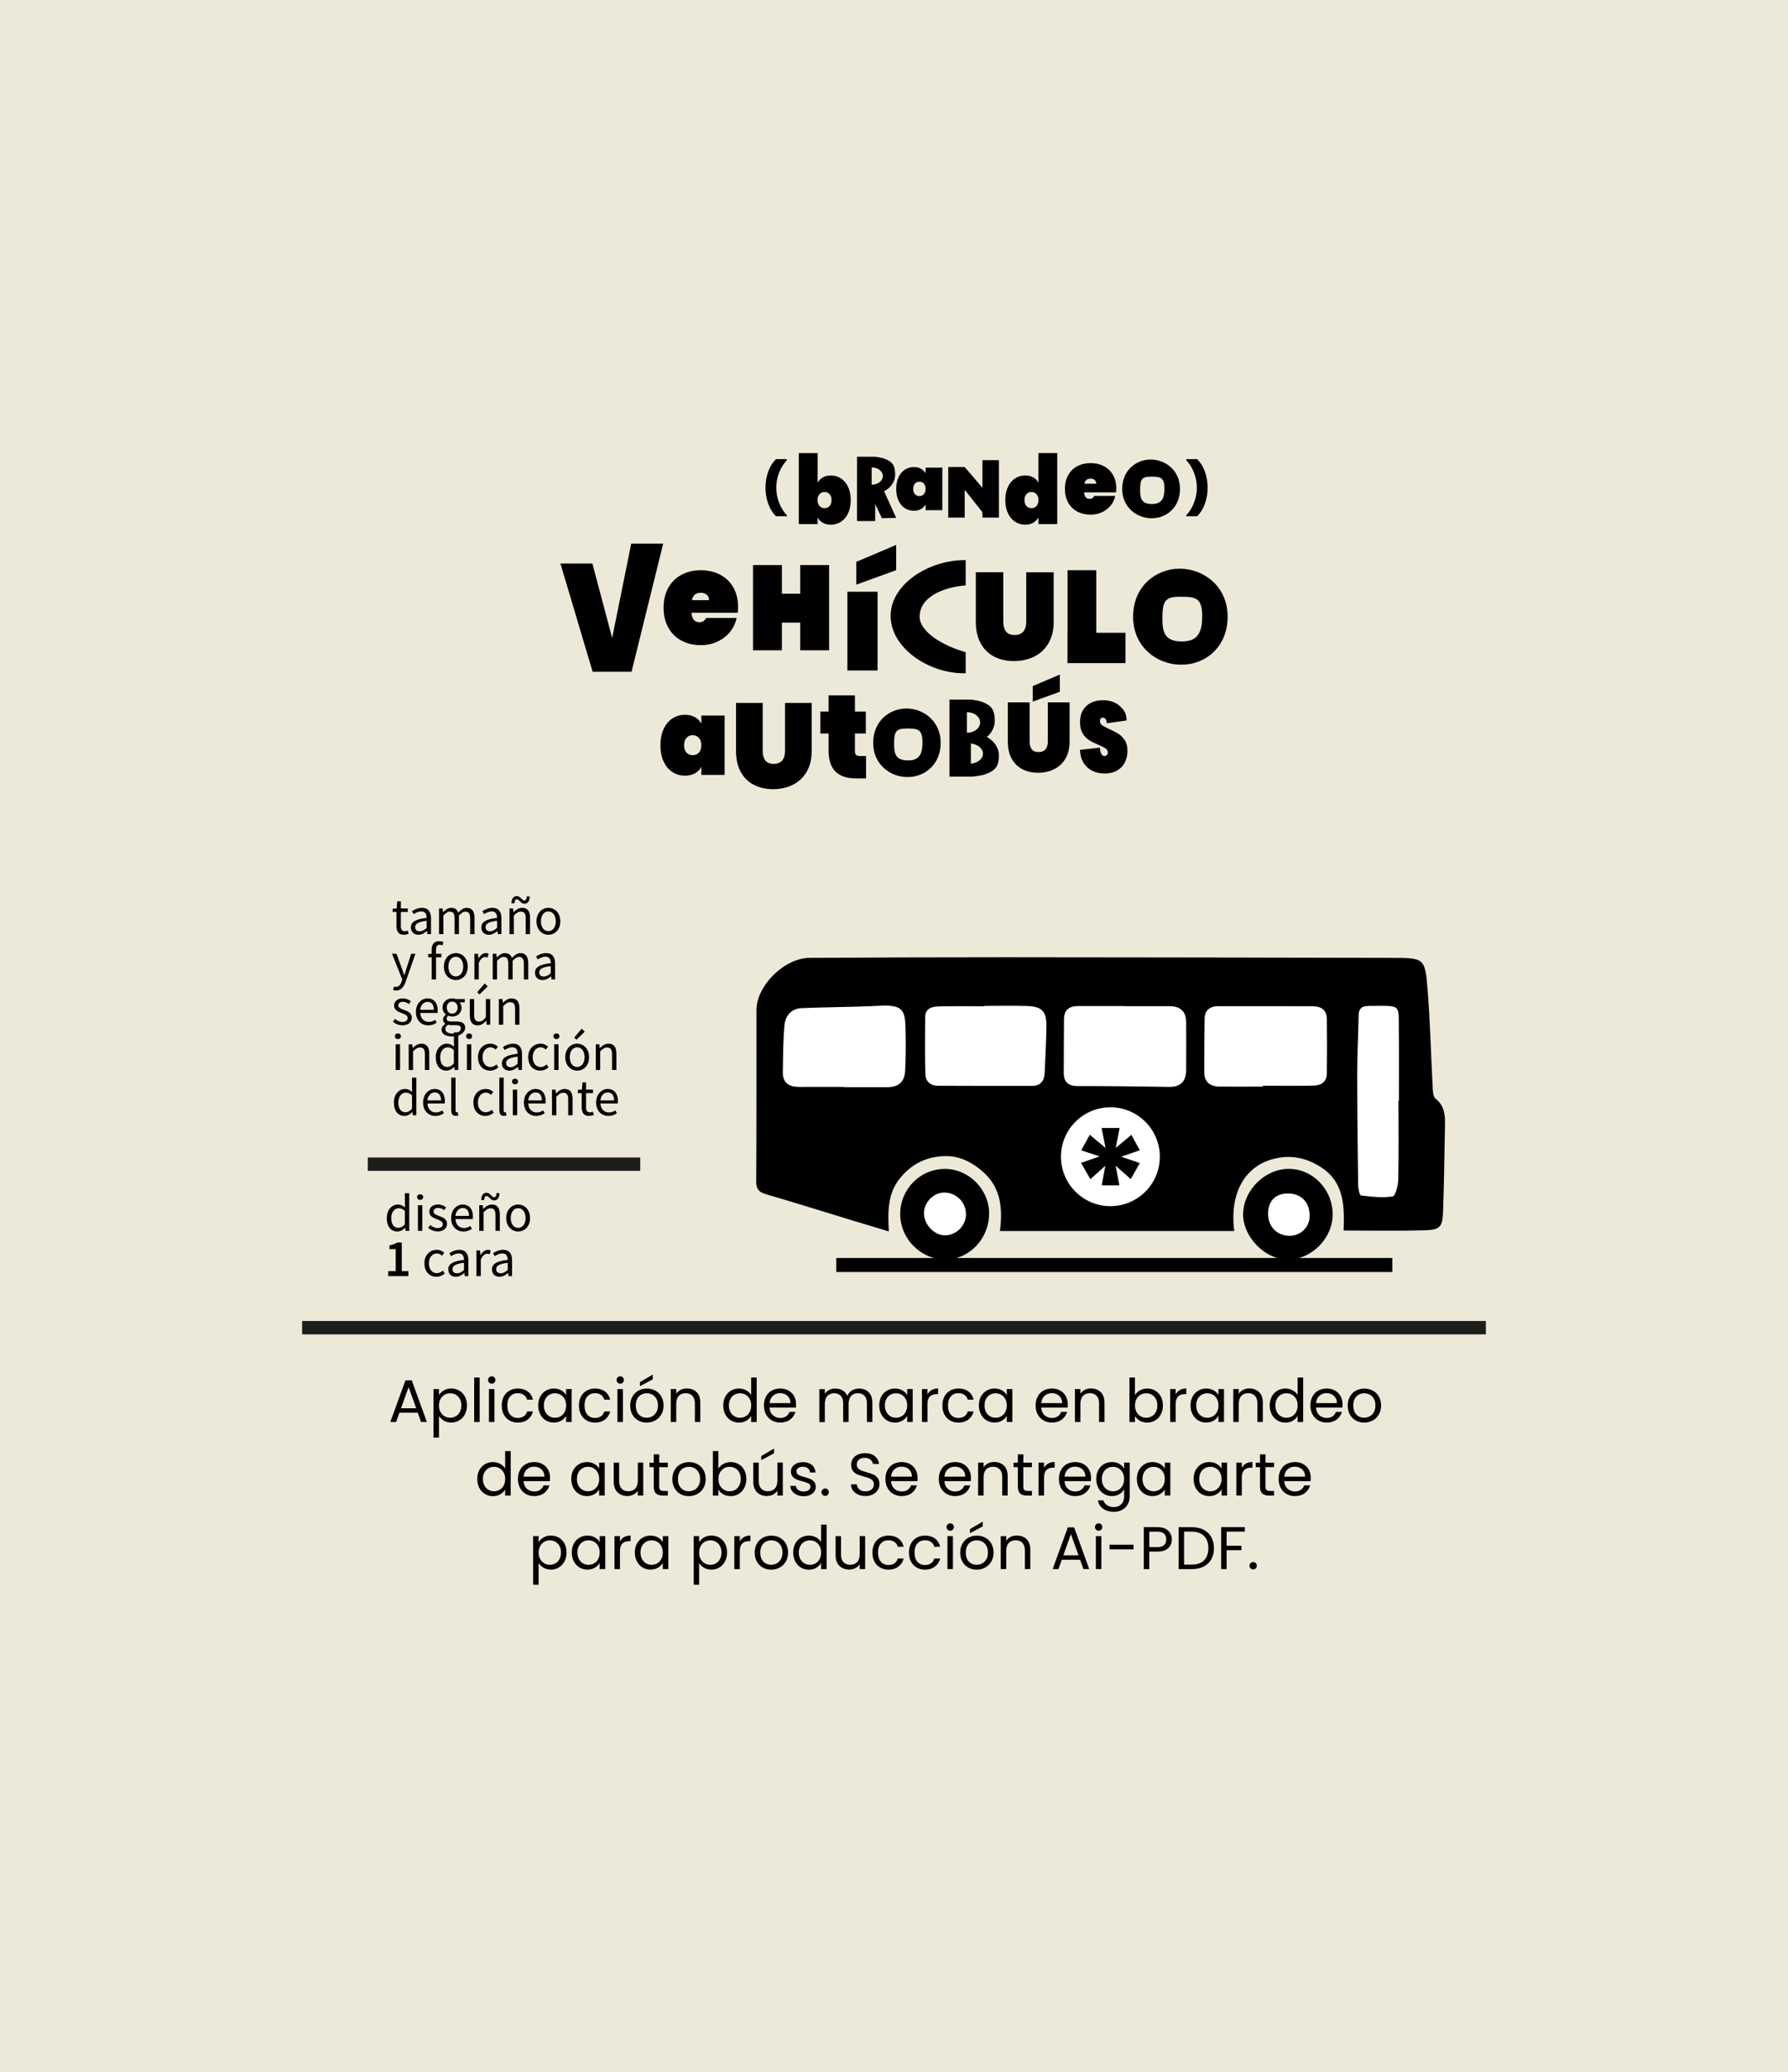 <?xml version="1.0" encoding="UTF-8"?> <svg xmlns="http://www.w3.org/2000/svg" id="Capa_1" data-name="Capa 1" version="1.1" viewBox="0 0 535 620"><defs><style> .cls-1 { fill: #000; } .cls-1, .cls-2, .cls-3 { stroke-width: 0px; } .cls-4 { fill: none; stroke: #1d1d1b; stroke-miterlimit: 10; stroke-width: 4px; } .cls-2 { fill: #ede9d9; } .cls-3 { fill: #fff; } </style></defs><rect class="cls-2" x="-.01" y="-.38" width="535.03" height="620.76"></rect><g><path class="cls-1" d="M124.99,422.69h-5.47l-1.01,2.79h-1.73l4.54-12.47h1.89l4.52,12.47h-1.73l-1.01-2.79ZM124.53,421.36l-2.27-6.34-2.27,6.34h4.54Z"></path><path class="cls-1" d="M132.8,416.02c.64-.38,1.39-.57,2.24-.57s1.67.21,2.39.63c.71.42,1.27,1.01,1.68,1.77.41.76.61,1.65.61,2.66s-.2,1.88-.61,2.66-.97,1.39-1.68,1.82c-.71.43-1.51.65-2.39.65s-1.58-.19-2.22-.57-1.13-.85-1.47-1.41v6.5h-1.64v-14.54h1.64v1.82c.32-.56.81-1.04,1.45-1.41ZM137.59,418.57c-.3-.55-.71-.97-1.21-1.26-.51-.29-1.07-.43-1.68-.43s-1.16.15-1.67.44-.92.72-1.22,1.28c-.31.56-.46,1.2-.46,1.93s.15,1.4.46,1.95c.31.56.71.98,1.22,1.28s1.07.44,1.67.44,1.17-.15,1.68-.44c.51-.29.91-.72,1.21-1.28.3-.56.45-1.21.45-1.97s-.15-1.39-.45-1.94Z"></path><path class="cls-1" d="M143.52,412.16v13.32h-1.64v-13.32h1.64Z"></path><path class="cls-1" d="M146.36,413.69c-.22-.22-.32-.48-.32-.79s.11-.58.32-.79.48-.32.79-.32.55.11.76.32.32.48.32.79-.11.58-.32.79-.46.32-.76.32-.58-.11-.79-.32ZM147.94,415.62v9.86h-1.64v-9.86h1.64Z"></path><path class="cls-1" d="M150.73,417.86c.41-.76.97-1.35,1.7-1.77.73-.42,1.56-.63,2.49-.63,1.21,0,2.21.29,3,.88s1.3,1.4,1.56,2.45h-1.76c-.17-.6-.5-1.07-.98-1.42-.49-.35-1.09-.52-1.81-.52-.94,0-1.69.32-2.27.96s-.86,1.55-.86,2.73.29,2.11.86,2.75c.58.65,1.33.97,2.27.97.72,0,1.32-.17,1.8-.5.48-.34.81-.82.99-1.44h1.76c-.26,1.01-.79,1.82-1.58,2.42-.79.61-1.78.91-2.97.91-.94,0-1.77-.21-2.49-.63-.73-.42-1.29-1.01-1.7-1.78-.41-.77-.61-1.67-.61-2.7s.2-1.91.61-2.67Z"></path><path class="cls-1" d="M161.66,417.86c.41-.76.97-1.35,1.68-1.77.71-.42,1.51-.63,2.38-.63s1.61.19,2.25.56,1.11.84,1.42,1.4v-1.8h1.66v9.86h-1.66v-1.84c-.32.58-.81,1.05-1.45,1.43-.64.38-1.39.57-2.24.57s-1.67-.22-2.38-.65c-.71-.43-1.27-1.04-1.67-1.82-.41-.78-.61-1.67-.61-2.66s.2-1.89.61-2.66ZM168.95,418.59c-.3-.55-.71-.98-1.21-1.27s-1.07-.44-1.68-.44-1.17.14-1.67.43-.91.71-1.21,1.26-.45,1.2-.45,1.94.15,1.41.45,1.97.7.98,1.21,1.28,1.06.44,1.67.44,1.17-.15,1.68-.44.92-.72,1.21-1.28.45-1.21.45-1.95-.15-1.39-.45-1.94Z"></path><path class="cls-1" d="M173.83,417.86c.41-.76.97-1.35,1.7-1.77.73-.42,1.56-.63,2.49-.63,1.21,0,2.21.29,3,.88s1.3,1.4,1.56,2.45h-1.76c-.17-.6-.5-1.07-.98-1.42-.49-.35-1.09-.52-1.81-.52-.94,0-1.69.32-2.27.96s-.86,1.55-.86,2.73.29,2.11.86,2.75c.58.65,1.33.97,2.27.97.72,0,1.32-.17,1.8-.5.48-.34.81-.82.99-1.44h1.76c-.26,1.01-.79,1.82-1.58,2.42-.79.61-1.78.91-2.97.91-.94,0-1.77-.21-2.49-.63-.73-.42-1.29-1.01-1.7-1.78-.41-.77-.61-1.67-.61-2.7s.2-1.91.61-2.67Z"></path><path class="cls-1" d="M184.81,413.69c-.22-.22-.32-.48-.32-.79s.11-.58.32-.79.48-.32.79-.32.56.11.77.32.31.48.31.79-.1.58-.31.79-.47.32-.77.32-.58-.11-.79-.32ZM186.39,415.62v9.86h-1.64v-9.86h1.64Z"></path><path class="cls-1" d="M190.97,425.02c-.75-.42-1.34-1.02-1.76-1.79-.43-.77-.64-1.67-.64-2.69s.22-1.9.66-2.67,1.04-1.37,1.79-1.78,1.6-.62,2.54-.62,1.78.21,2.54.62,1.35,1.01,1.79,1.77c.44.77.66,1.66.66,2.68s-.23,1.92-.68,2.69c-.45.77-1.06,1.37-1.83,1.79-.77.42-1.62.63-2.56.63s-1.76-.21-2.51-.63ZM195.14,423.79c.52-.28.93-.69,1.25-1.24.32-.55.48-1.22.48-2.02s-.16-1.46-.47-2.02c-.31-.55-.72-.96-1.22-1.23-.5-.27-1.05-.4-1.64-.4s-1.15.13-1.65.4c-.5.27-.9.68-1.2,1.23s-.45,1.22-.45,2.02.15,1.48.44,2.03.69.96,1.18,1.23c.49.27,1.03.4,1.62.4s1.14-.14,1.66-.41ZM195.32,412.7l-3.83,2.05v-1.22l3.83-2.25v1.42Z"></path><path class="cls-1" d="M208.42,416.53c.74.73,1.12,1.77,1.12,3.14v5.81h-1.62v-5.58c0-.98-.25-1.74-.74-2.26-.49-.52-1.16-.78-2.02-.78s-1.55.27-2.06.81c-.51.54-.76,1.33-.76,2.36v5.45h-1.64v-9.86h1.64v1.4c.32-.5.76-.89,1.32-1.17.56-.28,1.17-.41,1.84-.41,1.2,0,2.17.36,2.92,1.09Z"></path><path class="cls-1" d="M217.03,417.86c.41-.76.97-1.35,1.68-1.77.71-.42,1.52-.63,2.4-.63.77,0,1.48.18,2.14.53.66.35,1.16.82,1.51,1.4v-5.22h1.66v13.32h-1.66v-1.85c-.32.59-.8,1.07-1.44,1.45s-1.38.57-2.23.57-1.67-.22-2.39-.65c-.71-.43-1.27-1.04-1.68-1.82s-.61-1.67-.61-2.66.2-1.89.61-2.66ZM224.32,418.59c-.3-.55-.71-.98-1.21-1.27-.51-.29-1.07-.44-1.68-.44s-1.17.14-1.67.43-.91.71-1.21,1.26-.45,1.2-.45,1.94.15,1.41.45,1.97.7.98,1.21,1.28,1.06.44,1.67.44,1.17-.15,1.68-.44c.51-.29.92-.72,1.21-1.28s.45-1.21.45-1.95-.15-1.39-.45-1.94Z"></path><path class="cls-1" d="M238.14,421.16h-7.88c.06.97.39,1.73,1,2.28.61.55,1.34.82,2.21.82.71,0,1.3-.17,1.77-.5.47-.33.81-.77,1-1.32h1.76c-.26.95-.79,1.72-1.58,2.31-.79.59-1.78.89-2.95.89-.94,0-1.77-.21-2.51-.63s-1.32-1.02-1.74-1.79c-.42-.77-.63-1.67-.63-2.69s.2-1.91.61-2.68.98-1.36,1.72-1.77c.74-.41,1.59-.62,2.55-.62s1.76.2,2.48.61,1.28.97,1.67,1.68c.39.71.58,1.52.58,2.42,0,.31-.02.64-.05.99ZM236.09,418.22c-.28-.45-.65-.79-1.12-1.03-.47-.23-1-.35-1.57-.35-.83,0-1.53.26-2.12.79s-.92,1.26-1,2.2h6.23c0-.62-.14-1.16-.41-1.61Z"></path><path class="cls-1" d="M259.08,415.92c.6.32,1.07.8,1.42,1.43s.52,1.41.52,2.32v5.81h-1.62v-5.58c0-.98-.24-1.74-.73-2.26-.49-.52-1.14-.78-1.97-.78s-1.53.27-2.03.82-.76,1.33-.76,2.37v5.44h-1.62v-5.58c0-.98-.24-1.74-.73-2.26-.49-.52-1.14-.78-1.97-.78s-1.53.27-2.03.82c-.5.55-.76,1.33-.76,2.37v5.44h-1.64v-9.86h1.64v1.42c.32-.52.76-.91,1.31-1.19.55-.28,1.15-.41,1.81-.41.83,0,1.56.19,2.2.56.64.37,1.11.92,1.42,1.64.28-.7.73-1.24,1.37-1.62.64-.38,1.34-.58,2.12-.58s1.45.16,2.05.48Z"></path><path class="cls-1" d="M263.7,417.86c.41-.76.97-1.35,1.68-1.77.71-.42,1.51-.63,2.39-.63s1.61.19,2.25.56c.64.37,1.11.84,1.42,1.4v-1.8h1.66v9.86h-1.66v-1.84c-.32.58-.81,1.05-1.45,1.43-.64.38-1.39.57-2.24.57s-1.67-.22-2.38-.65c-.71-.43-1.27-1.04-1.67-1.82s-.61-1.67-.61-2.66.2-1.89.61-2.66ZM270.99,418.59c-.3-.55-.71-.98-1.21-1.27-.51-.29-1.07-.44-1.68-.44s-1.17.14-1.67.43-.91.71-1.21,1.26-.45,1.2-.45,1.94.15,1.41.45,1.97.7.98,1.21,1.28,1.06.44,1.67.44,1.17-.15,1.68-.44c.51-.29.92-.72,1.21-1.28s.45-1.21.45-1.95-.15-1.39-.45-1.94Z"></path><path class="cls-1" d="M278.74,415.91c.53-.31,1.18-.47,1.95-.47v1.69h-.43c-1.84,0-2.75,1-2.75,2.99v5.36h-1.64v-9.86h1.64v1.6c.29-.56.7-1,1.23-1.31Z"></path><path class="cls-1" d="M282.58,417.86c.41-.76.97-1.35,1.7-1.77.73-.42,1.56-.63,2.49-.63,1.21,0,2.21.29,3,.88.79.59,1.3,1.4,1.56,2.45h-1.76c-.17-.6-.5-1.07-.98-1.42-.49-.35-1.09-.52-1.81-.52-.94,0-1.69.32-2.27.96s-.86,1.55-.86,2.73.29,2.11.86,2.75c.58.65,1.33.97,2.27.97.72,0,1.32-.17,1.8-.5.48-.34.81-.82.99-1.44h1.76c-.26,1.01-.79,1.82-1.58,2.42-.79.61-1.78.91-2.97.91-.94,0-1.77-.21-2.49-.63-.73-.42-1.29-1.01-1.7-1.78-.41-.77-.61-1.67-.61-2.7s.2-1.91.61-2.67Z"></path><path class="cls-1" d="M293.51,417.86c.41-.76.97-1.35,1.68-1.77.71-.42,1.51-.63,2.39-.63s1.61.19,2.25.56c.64.37,1.11.84,1.42,1.4v-1.8h1.66v9.86h-1.66v-1.84c-.32.58-.81,1.05-1.45,1.43-.64.38-1.39.57-2.24.57s-1.67-.22-2.38-.65c-.71-.43-1.27-1.04-1.67-1.82s-.61-1.67-.61-2.66.2-1.89.61-2.66ZM300.8,418.59c-.3-.55-.71-.98-1.21-1.27-.51-.29-1.07-.44-1.68-.44s-1.17.14-1.67.43-.91.71-1.21,1.26-.45,1.2-.45,1.94.15,1.41.45,1.97.7.98,1.21,1.28,1.06.44,1.67.44,1.17-.15,1.68-.44c.51-.29.92-.72,1.21-1.28s.45-1.21.45-1.95-.15-1.39-.45-1.94Z"></path><path class="cls-1" d="M319.43,421.16h-7.88c.06.97.39,1.73,1,2.28.61.55,1.34.82,2.21.82.71,0,1.3-.17,1.77-.5.47-.33.81-.77,1-1.32h1.76c-.26.95-.79,1.72-1.58,2.31-.79.59-1.78.89-2.95.89-.94,0-1.77-.21-2.51-.63s-1.32-1.02-1.74-1.79c-.42-.77-.63-1.67-.63-2.69s.2-1.91.61-2.68.98-1.36,1.72-1.77c.74-.41,1.59-.62,2.55-.62s1.76.2,2.48.61,1.28.97,1.67,1.68c.39.71.58,1.52.58,2.42,0,.31-.02.64-.05.99ZM317.38,418.22c-.28-.45-.65-.79-1.12-1.03-.47-.23-1-.35-1.57-.35-.83,0-1.53.26-2.12.79s-.92,1.26-1,2.2h6.23c0-.62-.14-1.16-.41-1.61Z"></path><path class="cls-1" d="M329.36,416.53c.74.73,1.12,1.77,1.12,3.14v5.81h-1.62v-5.58c0-.98-.25-1.74-.74-2.26-.49-.52-1.16-.78-2.02-.78s-1.55.27-2.06.81c-.51.54-.77,1.33-.77,2.36v5.45h-1.64v-9.86h1.64v1.4c.32-.5.77-.89,1.32-1.17s1.17-.41,1.84-.41c1.2,0,2.17.36,2.92,1.09Z"></path><path class="cls-1" d="M341.08,416.02c.65-.37,1.39-.56,2.21-.56.89,0,1.69.21,2.39.63.71.42,1.27,1.01,1.67,1.77.41.76.61,1.65.61,2.66s-.2,1.88-.61,2.66-.97,1.39-1.68,1.82c-.71.43-1.51.65-2.39.65s-1.6-.19-2.24-.56c-.64-.37-1.12-.85-1.45-1.42v1.82h-1.64v-13.32h1.64v5.29c.34-.59.83-1.07,1.48-1.44ZM345.85,418.57c-.3-.55-.71-.97-1.21-1.26-.51-.29-1.07-.43-1.68-.43s-1.16.15-1.67.44-.92.72-1.22,1.28c-.31.56-.46,1.2-.46,1.93s.15,1.4.46,1.95c.31.56.71.98,1.22,1.28s1.07.44,1.67.44,1.17-.15,1.68-.44c.51-.29.91-.72,1.21-1.28.3-.56.45-1.21.45-1.97s-.15-1.39-.45-1.94Z"></path><path class="cls-1" d="M353.01,415.91c.53-.31,1.19-.47,1.95-.47v1.69h-.43c-1.84,0-2.75,1-2.75,2.99v5.36h-1.64v-9.86h1.64v1.6c.29-.56.7-1,1.23-1.31Z"></path><path class="cls-1" d="M356.85,417.86c.41-.76.97-1.35,1.68-1.77.71-.42,1.51-.63,2.38-.63s1.61.19,2.25.56,1.11.84,1.42,1.4v-1.8h1.66v9.86h-1.66v-1.84c-.32.58-.81,1.05-1.45,1.43-.64.38-1.39.57-2.24.57s-1.67-.22-2.38-.65c-.71-.43-1.27-1.04-1.67-1.82-.41-.78-.61-1.67-.61-2.66s.2-1.89.61-2.66ZM364.14,418.59c-.3-.55-.71-.98-1.21-1.27s-1.07-.44-1.68-.44-1.17.14-1.67.43-.91.71-1.21,1.26-.45,1.2-.45,1.94.15,1.41.45,1.97.7.98,1.21,1.28,1.06.44,1.67.44,1.17-.15,1.68-.44.92-.72,1.21-1.28.45-1.21.45-1.95-.15-1.39-.45-1.94Z"></path><path class="cls-1" d="M376.74,416.53c.74.73,1.12,1.77,1.12,3.14v5.81h-1.62v-5.58c0-.98-.25-1.74-.74-2.26-.49-.52-1.16-.78-2.02-.78s-1.55.27-2.06.81c-.51.54-.76,1.33-.76,2.36v5.45h-1.64v-9.86h1.64v1.4c.32-.5.76-.89,1.32-1.17.56-.28,1.17-.41,1.84-.41,1.2,0,2.17.36,2.92,1.09Z"></path><path class="cls-1" d="M380.54,417.86c.41-.76.97-1.35,1.68-1.77.71-.42,1.52-.63,2.4-.63.77,0,1.48.18,2.14.53.66.35,1.16.82,1.51,1.4v-5.22h1.66v13.32h-1.66v-1.85c-.32.59-.8,1.07-1.44,1.45s-1.38.57-2.23.57-1.67-.22-2.39-.65c-.71-.43-1.27-1.04-1.68-1.82s-.61-1.67-.61-2.66.2-1.89.61-2.66ZM387.83,418.59c-.3-.55-.71-.98-1.21-1.27-.51-.29-1.07-.44-1.68-.44s-1.17.14-1.67.43-.91.71-1.21,1.26-.45,1.2-.45,1.94.15,1.41.45,1.97.7.98,1.21,1.28,1.06.44,1.67.44,1.17-.15,1.68-.44c.51-.29.92-.72,1.21-1.28s.45-1.21.45-1.95-.15-1.39-.45-1.94Z"></path><path class="cls-1" d="M401.65,421.16h-7.88c.06.97.39,1.73,1,2.28.61.55,1.34.82,2.21.82.71,0,1.3-.17,1.77-.5.47-.33.81-.77,1-1.32h1.76c-.26.95-.79,1.72-1.58,2.31-.79.59-1.78.89-2.95.89-.94,0-1.77-.21-2.51-.63s-1.32-1.02-1.74-1.79c-.42-.77-.63-1.67-.63-2.69s.2-1.91.61-2.68.98-1.36,1.72-1.77c.74-.41,1.59-.62,2.55-.62s1.76.2,2.48.61,1.28.97,1.67,1.68c.39.71.58,1.52.58,2.42,0,.31-.02.64-.05.99ZM399.6,418.22c-.28-.45-.65-.79-1.12-1.03-.47-.23-1-.35-1.57-.35-.83,0-1.53.26-2.12.79s-.92,1.26-1,2.2h6.23c0-.62-.14-1.16-.41-1.61Z"></path><path class="cls-1" d="M405.66,425.02c-.75-.42-1.34-1.02-1.76-1.79-.43-.77-.64-1.67-.64-2.69s.22-1.9.66-2.67c.44-.77,1.03-1.37,1.79-1.78.76-.41,1.6-.62,2.54-.62s1.78.21,2.54.62c.76.41,1.35,1.01,1.79,1.77.44.77.66,1.66.66,2.68s-.22,1.92-.67,2.69c-.45.77-1.06,1.37-1.83,1.79s-1.62.63-2.56.63-1.76-.21-2.51-.63ZM409.82,423.79c.52-.28.93-.69,1.25-1.24.32-.55.48-1.22.48-2.02s-.16-1.46-.47-2.02c-.31-.55-.72-.96-1.22-1.23-.5-.27-1.05-.4-1.64-.4s-1.15.13-1.65.4c-.5.27-.9.68-1.2,1.23s-.45,1.22-.45,2.02.15,1.48.44,2.03c.29.55.69.96,1.18,1.23.49.27,1.03.4,1.62.4s1.14-.14,1.66-.41Z"></path><path class="cls-1" d="M143.42,439.86c.41-.76.97-1.35,1.68-1.77.71-.42,1.51-.63,2.4-.63.77,0,1.48.18,2.14.53.66.35,1.16.82,1.51,1.4v-5.22h1.66v13.32h-1.66v-1.85c-.32.59-.8,1.07-1.44,1.45-.64.38-1.38.57-2.23.57s-1.67-.22-2.38-.65c-.71-.43-1.28-1.04-1.68-1.82-.41-.78-.61-1.67-.61-2.66s.2-1.89.61-2.66ZM150.71,440.59c-.3-.55-.71-.98-1.21-1.27s-1.07-.44-1.68-.44-1.17.14-1.67.43-.91.71-1.21,1.26-.45,1.2-.45,1.94.15,1.41.45,1.97.7.98,1.21,1.28,1.06.44,1.67.44,1.17-.15,1.68-.44.92-.72,1.21-1.28.45-1.21.45-1.95-.15-1.39-.45-1.94Z"></path><path class="cls-1" d="M164.53,443.16h-7.88c.06.97.39,1.73,1,2.28.61.55,1.34.82,2.21.82.71,0,1.3-.17,1.77-.5.47-.33.81-.77,1-1.32h1.76c-.26.95-.79,1.72-1.58,2.31-.79.59-1.78.89-2.95.89-.94,0-1.77-.21-2.51-.63-.74-.42-1.32-1.02-1.74-1.79-.42-.77-.63-1.67-.63-2.69s.2-1.91.61-2.68c.41-.77.98-1.36,1.72-1.77.74-.41,1.59-.62,2.55-.62s1.76.2,2.48.61c.72.41,1.27.97,1.66,1.68.39.71.59,1.52.59,2.42,0,.31-.02.64-.05.99ZM162.48,440.22c-.28-.45-.65-.79-1.12-1.03-.47-.23-1-.35-1.58-.35-.83,0-1.53.26-2.12.79s-.92,1.26-1,2.2h6.23c0-.62-.14-1.16-.41-1.61Z"></path><path class="cls-1" d="M171.55,439.86c.41-.76.97-1.35,1.68-1.77.71-.42,1.51-.63,2.38-.63s1.61.19,2.25.56,1.11.84,1.42,1.4v-1.8h1.66v9.86h-1.66v-1.84c-.32.58-.81,1.05-1.45,1.43-.64.38-1.39.57-2.24.57s-1.67-.22-2.38-.65c-.71-.43-1.27-1.04-1.67-1.82-.41-.78-.61-1.67-.61-2.66s.2-1.89.61-2.66ZM178.84,440.59c-.3-.55-.71-.98-1.21-1.27s-1.07-.44-1.68-.44-1.17.14-1.67.43-.91.71-1.21,1.26-.45,1.2-.45,1.94.15,1.41.45,1.97.7.98,1.21,1.28,1.06.44,1.67.44,1.17-.15,1.68-.44.92-.72,1.21-1.28.45-1.21.45-1.95-.15-1.39-.45-1.94Z"></path><path class="cls-1" d="M192.47,437.62v9.86h-1.64v-1.46c-.31.5-.75.9-1.3,1.18-.56.28-1.17.42-1.84.42-.77,0-1.46-.16-2.07-.48-.61-.32-1.1-.79-1.45-1.43-.35-.64-.53-1.41-.53-2.32v-5.78h1.62v5.56c0,.97.25,1.72.74,2.24.49.52,1.16.78,2.02.78s1.57-.27,2.07-.81.76-1.33.76-2.36v-5.42h1.64Z"></path><path class="cls-1" d="M197.24,438.97v5.81c0,.48.1.82.31,1.02.2.2.56.3,1.06.3h1.21v1.39h-1.48c-.91,0-1.6-.21-2.05-.63s-.68-1.11-.68-2.07v-5.81h-1.28v-1.35h1.28v-2.48h1.64v2.48h2.57v1.35h-2.57Z"></path><path class="cls-1" d="M203.58,447.02c-.75-.42-1.34-1.02-1.76-1.79-.43-.77-.64-1.67-.64-2.69s.22-1.9.66-2.67,1.04-1.37,1.79-1.78,1.6-.62,2.54-.62,1.78.21,2.54.62,1.35,1.01,1.79,1.77c.44.77.66,1.66.66,2.68s-.23,1.92-.68,2.69c-.45.77-1.06,1.37-1.83,1.79-.77.42-1.62.63-2.56.63s-1.76-.21-2.51-.63ZM207.75,445.79c.52-.28.93-.69,1.25-1.24.32-.55.48-1.22.48-2.02s-.16-1.46-.47-2.02c-.31-.55-.72-.96-1.22-1.23-.5-.27-1.05-.4-1.64-.4s-1.15.13-1.65.4c-.5.27-.9.68-1.2,1.23s-.45,1.22-.45,2.02.15,1.48.44,2.03.69.96,1.18,1.23c.49.27,1.03.4,1.62.4s1.14-.14,1.66-.41Z"></path><path class="cls-1" d="M216.43,438.02c.65-.37,1.39-.56,2.21-.56.89,0,1.69.21,2.39.63.71.42,1.27,1.01,1.67,1.77.41.76.61,1.65.61,2.66s-.2,1.88-.61,2.66-.97,1.39-1.68,1.82c-.71.43-1.51.65-2.39.65s-1.6-.19-2.24-.56c-.64-.37-1.12-.85-1.45-1.42v1.82h-1.64v-13.32h1.64v5.29c.34-.59.83-1.07,1.48-1.44ZM221.2,440.57c-.3-.55-.71-.97-1.21-1.26-.51-.29-1.07-.43-1.68-.43s-1.16.15-1.67.44-.92.72-1.22,1.28c-.31.56-.46,1.2-.46,1.93s.15,1.4.46,1.95c.31.56.71.98,1.22,1.28s1.07.44,1.67.44,1.17-.15,1.68-.44c.51-.29.91-.72,1.21-1.28.3-.56.45-1.21.45-1.97s-.15-1.39-.45-1.94Z"></path><path class="cls-1" d="M234.23,437.62v9.86h-1.64v-1.46c-.31.5-.75.9-1.3,1.18-.56.28-1.17.42-1.84.42-.77,0-1.46-.16-2.07-.48-.61-.32-1.1-.79-1.45-1.43-.35-.64-.53-1.41-.53-2.32v-5.78h1.62v5.56c0,.97.25,1.72.74,2.24.49.52,1.16.78,2.02.78s1.57-.27,2.07-.81.76-1.33.76-2.36v-5.42h1.64ZM231.62,434.83l-3.83,2.05v-1.22l3.83-2.25v1.42Z"></path><path class="cls-1" d="M238.46,447.26c-.6-.26-1.07-.62-1.42-1.08-.35-.46-.54-.99-.58-1.59h1.69c.05.49.28.89.69,1.21.41.31.96.47,1.63.47.62,0,1.12-.14,1.48-.41.36-.28.54-.62.54-1.04s-.19-.75-.58-.96-.98-.42-1.78-.62c-.73-.19-1.33-.39-1.79-.58-.46-.2-.86-.49-1.19-.88-.33-.39-.5-.9-.5-1.54,0-.5.15-.97.45-1.39.3-.42.73-.75,1.28-1,.55-.25,1.18-.37,1.89-.37,1.09,0,1.97.28,2.65.83.67.55,1.03,1.31,1.08,2.27h-1.64c-.04-.52-.24-.93-.62-1.24s-.88-.47-1.52-.47c-.59,0-1.06.13-1.4.38-.35.25-.52.58-.52.99,0,.32.11.59.32.8s.47.38.79.5c.32.13.76.27,1.32.42.71.19,1.28.38,1.73.57.44.19.83.46,1.14.84.32.37.48.86.5,1.46,0,.54-.15,1.03-.45,1.46-.3.43-.72.77-1.27,1.02s-1.17.37-1.88.37c-.76,0-1.43-.13-2.03-.39Z"></path><path class="cls-1" d="M246.13,447.27c-.22-.22-.32-.48-.32-.79s.11-.58.32-.79.48-.32.79-.32.55.11.76.32.32.48.32.79-.11.58-.32.79-.46.32-.76.32-.58-.11-.79-.32Z"></path><path class="cls-1" d="M256.74,447.17c-.65-.29-1.17-.7-1.54-1.22-.37-.52-.56-1.12-.58-1.81h1.75c.06.59.3,1.08.73,1.48.43.4,1.05.6,1.86.6s1.4-.2,1.85-.58.67-.89.67-1.5c0-.48-.13-.87-.4-1.17-.26-.3-.59-.53-.99-.68-.4-.16-.93-.32-1.6-.5-.83-.22-1.49-.43-1.99-.65-.5-.22-.92-.56-1.28-1.02-.35-.46-.53-1.08-.53-1.86,0-.68.17-1.29.52-1.82.35-.53.84-.94,1.47-1.22s1.35-.43,2.17-.43c1.18,0,2.14.29,2.89.88s1.17,1.37,1.27,2.34h-1.8c-.06-.48-.31-.9-.76-1.27-.44-.37-1.03-.55-1.76-.55-.68,0-1.24.18-1.67.53-.43.35-.65.85-.65,1.49,0,.46.13.83.39,1.12.26.29.58.51.95.66.38.15.91.32,1.59.51.83.23,1.49.45,2,.67.5.22.94.56,1.3,1.03.36.46.54,1.09.54,1.88,0,.61-.16,1.19-.49,1.73s-.8.98-1.44,1.31c-.64.34-1.39.5-2.25.5s-1.57-.15-2.22-.44Z"></path><path class="cls-1" d="M274.49,443.16h-7.88c.06.97.39,1.73,1,2.28.61.55,1.34.82,2.21.82.71,0,1.3-.17,1.77-.5.47-.33.81-.77,1-1.32h1.76c-.26.95-.79,1.72-1.58,2.31-.79.59-1.78.89-2.95.89-.94,0-1.77-.21-2.51-.63-.74-.42-1.32-1.02-1.74-1.79-.42-.77-.63-1.67-.63-2.69s.2-1.91.61-2.68c.41-.77.98-1.36,1.72-1.77.74-.41,1.59-.62,2.55-.62s1.76.2,2.48.61c.72.41,1.27.97,1.66,1.68.39.71.59,1.52.59,2.42,0,.31-.02.64-.05.99ZM272.44,440.22c-.28-.45-.65-.79-1.12-1.03-.47-.23-1-.35-1.58-.35-.83,0-1.53.26-2.12.79s-.92,1.26-1,2.2h6.23c0-.62-.14-1.16-.41-1.61Z"></path><path class="cls-1" d="M290.46,443.16h-7.88c.06.97.39,1.73,1,2.28.61.55,1.34.82,2.21.82.71,0,1.3-.17,1.77-.5.47-.33.81-.77,1-1.32h1.76c-.26.95-.79,1.72-1.58,2.31-.79.59-1.78.89-2.95.89-.94,0-1.77-.21-2.51-.63-.74-.42-1.32-1.02-1.74-1.79-.42-.77-.63-1.67-.63-2.69s.2-1.91.61-2.68c.41-.77.98-1.36,1.72-1.77.74-.41,1.59-.62,2.55-.62s1.76.2,2.48.61c.72.41,1.27.97,1.66,1.68.39.71.59,1.52.59,2.42,0,.31-.02.64-.05.99ZM288.41,440.22c-.28-.45-.65-.79-1.12-1.03-.47-.23-1-.35-1.58-.35-.83,0-1.53.26-2.12.79s-.92,1.26-1,2.2h6.23c0-.62-.14-1.16-.41-1.61Z"></path><path class="cls-1" d="M300.39,438.53c.74.73,1.12,1.77,1.12,3.14v5.81h-1.62v-5.58c0-.98-.25-1.74-.74-2.26-.49-.52-1.16-.78-2.02-.78s-1.55.27-2.06.81c-.51.54-.76,1.33-.76,2.36v5.45h-1.64v-9.86h1.64v1.4c.32-.5.76-.89,1.32-1.17.56-.28,1.17-.41,1.84-.41,1.2,0,2.17.36,2.92,1.09Z"></path><path class="cls-1" d="M306.19,438.97v5.81c0,.48.1.82.31,1.02.2.2.56.3,1.06.3h1.21v1.39h-1.48c-.91,0-1.6-.21-2.05-.63s-.68-1.11-.68-2.07v-5.81h-1.28v-1.35h1.28v-2.48h1.64v2.48h2.57v1.35h-2.57Z"></path><path class="cls-1" d="M313.62,437.91c.53-.31,1.18-.47,1.95-.47v1.69h-.43c-1.84,0-2.75,1-2.75,2.99v5.36h-1.64v-9.86h1.64v1.6c.29-.56.7-1,1.23-1.31Z"></path><path class="cls-1" d="M326.4,443.16h-7.88c.06.97.39,1.73,1,2.28.61.55,1.34.82,2.21.82.71,0,1.3-.17,1.77-.5.47-.33.81-.77,1-1.32h1.76c-.26.95-.79,1.72-1.58,2.31-.79.59-1.78.89-2.95.89-.94,0-1.77-.21-2.51-.63s-1.32-1.02-1.74-1.79c-.42-.77-.63-1.67-.63-2.69s.2-1.91.61-2.68.98-1.36,1.72-1.77c.74-.41,1.59-.62,2.55-.62s1.76.2,2.48.61,1.28.97,1.67,1.68c.39.71.58,1.52.58,2.42,0,.31-.02.64-.05.99ZM324.35,440.22c-.28-.45-.65-.79-1.12-1.03-.47-.23-1-.35-1.57-.35-.83,0-1.53.26-2.12.79s-.92,1.26-1,2.2h6.23c0-.62-.14-1.16-.41-1.61Z"></path><path class="cls-1" d="M334.93,438.02c.64.37,1.12.84,1.43,1.4v-1.8h1.66v10.08c0,.9-.19,1.7-.58,2.4s-.93,1.25-1.65,1.65c-.71.4-1.55.59-2.49.59-1.3,0-2.38-.31-3.24-.92-.86-.61-1.37-1.45-1.53-2.5h1.62c.18.6.55,1.08,1.12,1.45.56.37,1.24.55,2.03.55.9,0,1.63-.28,2.21-.85.57-.56.85-1.36.85-2.38v-2.07c-.32.58-.8,1.06-1.44,1.44-.64.38-1.38.58-2.23.58s-1.67-.22-2.38-.65c-.71-.43-1.28-1.04-1.68-1.82-.41-.78-.61-1.67-.61-2.66s.2-1.89.61-2.66c.41-.76.97-1.35,1.68-1.77.71-.42,1.51-.63,2.38-.63s1.6.19,2.24.56ZM335.91,440.59c-.3-.55-.71-.98-1.21-1.27s-1.07-.44-1.68-.44-1.17.14-1.67.43-.91.71-1.21,1.26-.45,1.2-.45,1.94.15,1.41.45,1.97.7.98,1.21,1.28,1.06.44,1.67.44,1.17-.15,1.68-.44.92-.72,1.21-1.28.45-1.21.45-1.95-.15-1.39-.45-1.94Z"></path><path class="cls-1" d="M340.79,439.86c.41-.76.97-1.35,1.68-1.77.71-.42,1.51-.63,2.38-.63s1.61.19,2.25.56,1.11.84,1.42,1.4v-1.8h1.66v9.86h-1.66v-1.84c-.32.58-.81,1.05-1.45,1.43-.64.38-1.39.57-2.24.57s-1.67-.22-2.38-.65c-.71-.43-1.27-1.04-1.67-1.82-.41-.78-.61-1.67-.61-2.66s.2-1.89.61-2.66ZM348.08,440.59c-.3-.55-.71-.98-1.21-1.27s-1.07-.44-1.68-.44-1.17.14-1.67.43-.91.71-1.21,1.26-.45,1.2-.45,1.94.15,1.41.45,1.97.7.98,1.21,1.28,1.06.44,1.67.44,1.17-.15,1.68-.44.92-.72,1.21-1.28.45-1.21.45-1.95-.15-1.39-.45-1.94Z"></path><path class="cls-1" d="M357.76,439.86c.41-.76.97-1.35,1.68-1.77.71-.42,1.51-.63,2.39-.63s1.61.19,2.25.56c.64.37,1.11.84,1.42,1.4v-1.8h1.66v9.86h-1.66v-1.84c-.32.58-.81,1.05-1.45,1.43-.64.38-1.39.57-2.24.57s-1.67-.22-2.38-.65c-.71-.43-1.27-1.04-1.67-1.82s-.61-1.67-.61-2.66.2-1.89.61-2.66ZM365.05,440.59c-.3-.55-.71-.98-1.21-1.27-.51-.29-1.07-.44-1.68-.44s-1.17.14-1.67.43-.91.71-1.21,1.26-.45,1.2-.45,1.94.15,1.41.45,1.97.7.98,1.21,1.28,1.06.44,1.67.44,1.17-.15,1.68-.44c.51-.29.92-.72,1.21-1.28s.45-1.21.45-1.95-.15-1.39-.45-1.94Z"></path><path class="cls-1" d="M372.8,437.91c.53-.31,1.18-.47,1.95-.47v1.69h-.43c-1.84,0-2.75,1-2.75,2.99v5.36h-1.64v-9.86h1.64v1.6c.29-.56.7-1,1.23-1.31Z"></path><path class="cls-1" d="M378.64,438.97v5.81c0,.48.1.82.31,1.02.2.2.56.3,1.06.3h1.21v1.39h-1.48c-.91,0-1.6-.21-2.05-.63-.46-.42-.68-1.11-.68-2.07v-5.81h-1.28v-1.35h1.28v-2.48h1.64v2.48h2.57v1.35h-2.57Z"></path><path class="cls-1" d="M392.14,443.16h-7.88c.06.97.39,1.73,1,2.28.61.55,1.34.82,2.21.82.71,0,1.3-.17,1.77-.5.47-.33.81-.77,1-1.32h1.76c-.26.95-.79,1.72-1.58,2.31-.79.59-1.78.89-2.95.89-.94,0-1.77-.21-2.51-.63s-1.32-1.02-1.74-1.79c-.42-.77-.63-1.67-.63-2.69s.2-1.91.61-2.68.98-1.36,1.72-1.77c.74-.41,1.59-.62,2.55-.62s1.76.2,2.48.61,1.28.97,1.67,1.68c.39.71.58,1.52.58,2.42,0,.31-.02.64-.05.99ZM390.09,440.22c-.28-.45-.65-.79-1.12-1.03-.47-.23-1-.35-1.57-.35-.83,0-1.53.26-2.12.79s-.92,1.26-1,2.2h6.23c0-.62-.14-1.16-.41-1.61Z"></path><path class="cls-1" d="M162.61,460.02c.64-.38,1.39-.57,2.24-.57s1.67.21,2.38.63c.71.42,1.28,1.01,1.68,1.77.41.76.61,1.65.61,2.66s-.2,1.88-.61,2.66c-.41.78-.97,1.39-1.68,1.82-.71.43-1.51.65-2.38.65s-1.58-.19-2.22-.57c-.64-.38-1.13-.85-1.47-1.41v6.5h-1.64v-14.54h1.64v1.82c.32-.56.81-1.04,1.45-1.41ZM167.41,462.57c-.3-.55-.71-.97-1.21-1.26s-1.07-.43-1.68-.43-1.16.15-1.67.44c-.51.29-.92.72-1.22,1.28-.31.56-.46,1.2-.46,1.93s.15,1.4.46,1.95c.31.56.71.98,1.22,1.28.51.29,1.06.44,1.67.44s1.17-.15,1.68-.44.92-.72,1.21-1.28.45-1.21.45-1.97-.15-1.39-.45-1.94Z"></path><path class="cls-1" d="M171.7,461.86c.41-.76.97-1.35,1.68-1.77.71-.42,1.51-.63,2.39-.63s1.61.19,2.25.56c.64.37,1.11.84,1.42,1.4v-1.8h1.66v9.86h-1.66v-1.84c-.32.58-.81,1.05-1.45,1.43-.64.38-1.39.57-2.24.57s-1.67-.22-2.38-.65c-.71-.43-1.27-1.04-1.67-1.82s-.61-1.67-.61-2.66.2-1.89.61-2.66ZM178.99,462.59c-.3-.55-.71-.98-1.21-1.27-.51-.29-1.07-.44-1.68-.44s-1.17.14-1.67.43-.91.71-1.21,1.26-.45,1.2-.45,1.94.15,1.41.45,1.97.7.98,1.21,1.28,1.06.44,1.67.44,1.17-.15,1.68-.44c.51-.29.92-.72,1.21-1.28s.45-1.21.45-1.95-.15-1.39-.45-1.94Z"></path><path class="cls-1" d="M186.73,459.91c.53-.31,1.18-.47,1.95-.47v1.69h-.43c-1.84,0-2.75,1-2.75,2.99v5.36h-1.64v-9.86h1.64v1.6c.29-.56.7-1,1.23-1.31Z"></path><path class="cls-1" d="M190.58,461.86c.41-.76.97-1.35,1.68-1.77.71-.42,1.51-.63,2.38-.63s1.61.19,2.25.56,1.11.84,1.42,1.4v-1.8h1.66v9.86h-1.66v-1.84c-.32.58-.81,1.05-1.45,1.43-.64.38-1.39.57-2.24.57s-1.67-.22-2.38-.65c-.71-.43-1.27-1.04-1.67-1.82-.41-.78-.61-1.67-.61-2.66s.2-1.89.61-2.66ZM197.87,462.59c-.3-.55-.71-.98-1.21-1.27s-1.07-.44-1.68-.44-1.17.14-1.67.43-.91.71-1.21,1.26-.45,1.2-.45,1.94.15,1.41.45,1.97.7.98,1.21,1.28,1.06.44,1.67.44,1.17-.15,1.68-.44.92-.72,1.21-1.28.45-1.21.45-1.95-.15-1.39-.45-1.94Z"></path><path class="cls-1" d="M210.64,460.02c.64-.38,1.39-.57,2.24-.57s1.67.21,2.38.63c.71.42,1.28,1.01,1.68,1.77.41.76.61,1.65.61,2.66s-.2,1.88-.61,2.66c-.41.78-.97,1.39-1.68,1.82-.71.43-1.51.65-2.38.65s-1.58-.19-2.22-.57c-.64-.38-1.13-.85-1.47-1.41v6.5h-1.64v-14.54h1.64v1.82c.32-.56.81-1.04,1.45-1.41ZM215.43,462.57c-.3-.55-.71-.97-1.21-1.26s-1.07-.43-1.68-.43-1.16.15-1.67.44c-.51.29-.92.72-1.22,1.28-.31.56-.46,1.2-.46,1.93s.15,1.4.46,1.95c.31.56.71.98,1.22,1.28.51.29,1.06.44,1.67.44s1.17-.15,1.68-.44.92-.72,1.21-1.28.45-1.21.45-1.97-.15-1.39-.45-1.94Z"></path><path class="cls-1" d="M222.59,459.91c.53-.31,1.18-.47,1.95-.47v1.69h-.43c-1.84,0-2.75,1-2.75,2.99v5.36h-1.64v-9.86h1.64v1.6c.29-.56.7-1,1.23-1.31Z"></path><path class="cls-1" d="M228.22,469.02c-.75-.42-1.34-1.02-1.76-1.79-.43-.77-.64-1.67-.64-2.69s.22-1.9.66-2.67,1.04-1.37,1.79-1.78,1.6-.62,2.54-.62,1.78.21,2.54.62,1.35,1.01,1.79,1.77c.44.77.66,1.66.66,2.68s-.23,1.92-.68,2.69c-.45.77-1.06,1.37-1.83,1.79-.77.42-1.62.63-2.56.63s-1.76-.21-2.51-.63ZM232.39,467.79c.52-.28.93-.69,1.25-1.24.32-.55.48-1.22.48-2.02s-.16-1.46-.47-2.02c-.31-.55-.72-.96-1.22-1.23-.5-.27-1.05-.4-1.64-.4s-1.15.13-1.65.4c-.5.27-.9.68-1.2,1.23s-.45,1.22-.45,2.02.15,1.48.44,2.03.69.96,1.18,1.23c.49.27,1.03.4,1.62.4s1.14-.14,1.66-.41Z"></path><path class="cls-1" d="M237.95,461.86c.41-.76.97-1.35,1.68-1.77.71-.42,1.51-.63,2.4-.63.77,0,1.48.18,2.14.53.66.35,1.16.82,1.51,1.4v-5.22h1.66v13.32h-1.66v-1.85c-.32.59-.8,1.07-1.44,1.45-.64.38-1.38.57-2.23.57s-1.67-.22-2.38-.65c-.71-.43-1.28-1.04-1.68-1.82-.41-.78-.61-1.67-.61-2.66s.2-1.89.61-2.66ZM245.24,462.59c-.3-.55-.71-.98-1.21-1.27s-1.07-.44-1.68-.44-1.17.14-1.67.43-.91.71-1.21,1.26-.45,1.2-.45,1.94.15,1.41.45,1.97.7.98,1.21,1.28,1.06.44,1.67.44,1.17-.15,1.68-.44.92-.72,1.21-1.28.45-1.21.45-1.95-.15-1.39-.45-1.94Z"></path><path class="cls-1" d="M258.87,459.62v9.86h-1.64v-1.46c-.31.5-.75.9-1.31,1.18-.56.28-1.17.42-1.84.42-.77,0-1.46-.16-2.07-.48-.61-.32-1.09-.79-1.45-1.43-.35-.64-.53-1.41-.53-2.32v-5.78h1.62v5.56c0,.97.25,1.72.74,2.24.49.52,1.16.78,2.02.78s1.57-.27,2.07-.81c.5-.54.76-1.33.76-2.36v-5.42h1.64Z"></path><path class="cls-1" d="M261.64,461.86c.41-.76.97-1.35,1.7-1.77.73-.42,1.56-.63,2.49-.63,1.21,0,2.21.29,3,.88s1.3,1.4,1.56,2.45h-1.76c-.17-.6-.5-1.07-.98-1.42-.49-.35-1.09-.52-1.81-.52-.94,0-1.69.32-2.27.96s-.86,1.55-.86,2.73.29,2.11.86,2.75c.58.65,1.33.97,2.27.97.72,0,1.32-.17,1.8-.5.48-.34.81-.82.99-1.44h1.76c-.26,1.01-.79,1.82-1.58,2.42-.79.61-1.78.91-2.97.91-.94,0-1.77-.21-2.49-.63-.73-.42-1.29-1.01-1.7-1.78-.41-.77-.61-1.67-.61-2.7s.2-1.91.61-2.67Z"></path><path class="cls-1" d="M272.57,461.86c.41-.76.97-1.35,1.7-1.77.73-.42,1.56-.63,2.49-.63,1.21,0,2.21.29,3,.88.79.59,1.3,1.4,1.56,2.45h-1.76c-.17-.6-.5-1.07-.98-1.42-.49-.35-1.09-.52-1.81-.52-.94,0-1.69.32-2.27.96s-.86,1.55-.86,2.73.29,2.11.86,2.75c.58.65,1.33.97,2.27.97.72,0,1.32-.17,1.8-.5.48-.34.81-.82.99-1.44h1.76c-.26,1.01-.79,1.82-1.58,2.42-.79.61-1.78.91-2.97.91-.94,0-1.77-.21-2.49-.63-.73-.42-1.29-1.01-1.7-1.78-.41-.77-.61-1.67-.61-2.7s.2-1.91.61-2.67Z"></path><path class="cls-1" d="M283.55,457.69c-.22-.22-.32-.48-.32-.79s.11-.58.32-.79.48-.32.79-.32.56.11.77.32.31.48.31.79-.1.58-.31.79-.47.32-.77.32-.58-.11-.79-.32ZM285.13,459.62v9.86h-1.64v-9.86h1.64Z"></path><path class="cls-1" d="M289.71,469.02c-.75-.42-1.34-1.02-1.76-1.79-.43-.77-.64-1.67-.64-2.69s.22-1.9.66-2.67,1.04-1.37,1.79-1.78,1.6-.62,2.54-.62,1.78.21,2.54.62,1.35,1.01,1.79,1.77c.44.77.66,1.66.66,2.68s-.23,1.92-.68,2.69c-.45.77-1.06,1.37-1.83,1.79-.77.42-1.62.63-2.56.63s-1.76-.21-2.51-.63ZM293.88,467.79c.52-.28.93-.69,1.25-1.24.32-.55.48-1.22.48-2.02s-.16-1.46-.47-2.02c-.31-.55-.72-.96-1.22-1.23-.5-.27-1.05-.4-1.64-.4s-1.15.13-1.65.4c-.5.27-.9.68-1.2,1.23s-.45,1.22-.45,2.02.15,1.48.44,2.03.69.96,1.18,1.23c.49.27,1.03.4,1.62.4s1.14-.14,1.66-.41ZM294.06,456.7l-3.83,2.05v-1.22l3.83-2.25v1.42Z"></path><path class="cls-1" d="M307.16,460.53c.74.73,1.12,1.77,1.12,3.14v5.81h-1.62v-5.58c0-.98-.25-1.74-.74-2.26-.49-.52-1.16-.78-2.02-.78s-1.55.27-2.06.81c-.51.54-.76,1.33-.76,2.36v5.45h-1.64v-9.86h1.64v1.4c.32-.5.76-.89,1.32-1.17.56-.28,1.17-.41,1.84-.41,1.2,0,2.17.36,2.92,1.09Z"></path><path class="cls-1" d="M323.18,466.69h-5.47l-1.01,2.79h-1.73l4.54-12.47h1.89l4.52,12.47h-1.73l-1.01-2.79ZM322.71,465.36l-2.27-6.34-2.27,6.34h4.54Z"></path><path class="cls-1" d="M327.95,457.69c-.22-.22-.32-.48-.32-.79s.11-.58.32-.79.48-.32.79-.32.55.11.76.32.32.48.32.79-.11.58-.32.79-.46.32-.76.32-.58-.11-.79-.32ZM329.54,459.62v9.86h-1.64v-9.86h1.64Z"></path><path class="cls-1" d="M339.17,462.19v1.39h-7.18v-1.39h7.18Z"></path><path class="cls-1" d="M349.56,463.21c-.71.69-1.8,1.04-3.27,1.04h-2.41v5.24h-1.64v-12.55h4.05c1.42,0,2.49.34,3.23,1.03.74.68,1.11,1.57,1.11,2.65s-.36,1.91-1.07,2.6ZM348.31,462.3c.43-.4.65-.96.65-1.69,0-1.55-.89-2.32-2.66-2.32h-2.41v4.61h2.41c.91,0,1.58-.2,2.02-.59Z"></path><path class="cls-1" d="M360.13,457.7c1,.51,1.77,1.24,2.3,2.19.53.95.8,2.06.8,3.35s-.27,2.4-.8,3.34c-.53.94-1.3,1.66-2.3,2.16-1,.5-2.19.75-3.56.75h-3.91v-12.55h3.91c1.37,0,2.55.25,3.56.76ZM360.28,466.85c.85-.86,1.28-2.06,1.28-3.61s-.43-2.78-1.29-3.65c-.86-.88-2.09-1.31-3.7-1.31h-2.27v9.86h2.27c1.62,0,2.86-.43,3.71-1.29Z"></path><path class="cls-1" d="M372.48,456.94v1.33h-5.45v4.23h4.43v1.33h-4.43v5.65h-1.64v-12.55h7.09Z"></path><path class="cls-1" d="M374.19,469.27c-.22-.22-.32-.48-.32-.79s.11-.58.32-.79c.22-.22.48-.32.79-.32s.55.11.76.32.31.48.31.79-.1.58-.31.79-.46.32-.76.32-.58-.11-.79-.32Z"></path></g><line class="cls-4" x1="444.6" y1="397.25" x2="90.4" y2="397.25"></line><line class="cls-4" x1="110.05" y1="348.33" x2="191.57" y2="348.33"></line><g><path class="cls-1" d="M115.73,364.45c0-2.49,1.57-4.04,3.32-4.04.89,0,1.48.34,2.15.89l-.05-1.32v-2.96h1.3v11.26h-1.07l-.11-.91h-.04c-.6.6-1.42,1.1-2.33,1.1-1.92,0-3.17-1.46-3.17-4.02ZM121.15,366.33v-4.03c-.66-.58-1.25-.8-1.87-.8-1.23,0-2.21,1.18-2.21,2.94,0,1.84.76,2.94,2.11,2.94.71,0,1.33-.35,1.97-1.05Z"></path><path class="cls-1" d="M124.81,358.18c0-.51.39-.84.9-.84s.9.33.9.84-.39.84-.9.84-.9-.35-.9-.84ZM125.05,360.6h1.3v7.68h-1.3v-7.68Z"></path><path class="cls-1" d="M128.09,367.4l.64-.86c.67.54,1.34.91,2.27.91,1.01,0,1.51-.54,1.51-1.19,0-.79-.91-1.14-1.76-1.46-1.08-.39-2.29-.92-2.29-2.22s.99-2.18,2.65-2.18c.96,0,1.79.39,2.39.86l-.62.83c-.53-.39-1.07-.68-1.75-.68-.97,0-1.42.52-1.42,1.1,0,.73.83,1.01,1.71,1.33,1.11.42,2.34.87,2.34,2.33,0,1.25-.99,2.28-2.8,2.28-1.09,0-2.14-.46-2.87-1.07Z"></path><path class="cls-1" d="M134.99,364.45c0-2.5,1.69-4.04,3.45-4.04,1.96,0,3.07,1.41,3.07,3.61,0,.27-.02.55-.06.74h-5.17c.09,1.63,1.09,2.68,2.55,2.68.74,0,1.34-.24,1.91-.61l.47.85c-.67.44-1.49.8-2.54.8-2.05,0-3.68-1.5-3.68-4.02ZM140.36,363.82c0-1.54-.69-2.38-1.89-2.38-1.08,0-2.05.87-2.2,2.38h4.1Z"></path><path class="cls-1" d="M143.4,360.6h1.07l.11,1.11h.04c.73-.72,1.52-1.3,2.58-1.3,1.62,0,2.35,1.04,2.35,3v4.87h-1.3v-4.7c0-1.43-.43-2.04-1.45-2.04-.79,0-1.33.4-2.1,1.18v5.56h-1.3v-7.68ZM145.59,357.83c-.47,0-.69.5-.73,1.25l-.88-.05c.05-1.23.5-2.14,1.61-2.14s1.53,1.33,2.27,1.33c.46,0,.68-.52.72-1.25l.88.06c-.05,1.22-.5,2.14-1.6,2.14s-1.54-1.33-2.27-1.33Z"></path><path class="cls-1" d="M151.48,364.45c0-2.56,1.68-4.04,3.56-4.04s3.56,1.48,3.56,4.04-1.68,4.02-3.56,4.02-3.56-1.48-3.56-4.02ZM157.26,364.45c0-1.76-.9-2.96-2.22-2.96s-2.22,1.2-2.22,2.96.9,2.94,2.22,2.94,2.22-1.18,2.22-2.94Z"></path><path class="cls-1" d="M116.15,380.34h2.25v-6.6h-1.86v-1.14c1-.18,1.69-.44,2.32-.83h1.36v8.57h1.98v1.49h-6.05v-1.49Z"></path><path class="cls-1" d="M126.98,378c0-2.56,1.73-4.04,3.7-4.04,1.01,0,1.71.42,2.25.9l-.67.86c-.45-.4-.92-.68-1.52-.68-1.39,0-2.41,1.2-2.41,2.96s.96,2.94,2.38,2.94c.7,0,1.33-.34,1.8-.77l.56.87c-.69.62-1.56.98-2.48.98-2.04,0-3.6-1.48-3.6-4.02Z"></path><path class="cls-1" d="M134.12,379.84c0-1.67,1.45-2.51,4.72-2.87,0-.99-.33-1.94-1.59-1.94-.89,0-1.69.42-2.29.82l-.51-.89c.71-.46,1.79-1,3.02-1,1.88,0,2.67,1.25,2.67,3.16v4.71h-1.07l-.11-.92h-.04c-.73.61-1.59,1.11-2.54,1.11-1.29,0-2.25-.8-2.25-2.18ZM138.84,379.96v-2.13c-2.58.31-3.45.94-3.45,1.92,0,.87.59,1.23,1.35,1.23s1.35-.36,2.1-1.02Z"></path><path class="cls-1" d="M142.57,374.15h1.07l.11,1.4h.04c.54-.97,1.32-1.59,2.18-1.59.34,0,.58.04.82.16l-.24,1.14c-.26-.08-.44-.13-.75-.13-.65,0-1.42.47-1.94,1.77v4.93h-1.3v-7.68Z"></path><path class="cls-1" d="M147.2,379.84c0-1.67,1.45-2.51,4.72-2.87,0-.99-.33-1.94-1.59-1.94-.89,0-1.69.42-2.29.82l-.51-.89c.71-.46,1.79-1,3.02-1,1.88,0,2.67,1.25,2.67,3.16v4.71h-1.07l-.11-.92h-.04c-.73.61-1.59,1.11-2.54,1.11-1.29,0-2.25-.8-2.25-2.18ZM151.92,379.96v-2.13c-2.58.31-3.45.94-3.45,1.92,0,.87.59,1.23,1.35,1.23s1.35-.36,2.1-1.02Z"></path></g><g><path class="cls-1" d="M118.63,277.13v-4.25h-1.14v-.98l1.2-.08.16-2.15h1.09v2.15h2.08v1.06h-2.08v4.27c0,.94.3,1.48,1.19,1.48.27,0,.62-.1.88-.21l.25.98c-.43.15-.95.28-1.43.28-1.64,0-2.19-1.04-2.19-2.57Z"></path><path class="cls-1" d="M122.94,277.51c0-1.67,1.44-2.51,4.72-2.87,0-.99-.33-1.94-1.59-1.94-.89,0-1.69.42-2.29.82l-.51-.89c.71-.46,1.79-1,3.02-1,1.88,0,2.67,1.25,2.67,3.16v4.71h-1.07l-.11-.92h-.04c-.73.61-1.59,1.11-2.54,1.11-1.29,0-2.25-.8-2.25-2.18ZM127.66,277.63v-2.13c-2.58.31-3.45.94-3.45,1.92,0,.87.59,1.23,1.35,1.23s1.36-.36,2.1-1.02Z"></path><path class="cls-1" d="M131.38,271.82h1.07l.11,1.11h.04c.67-.73,1.48-1.3,2.39-1.3,1.17,0,1.8.56,2.12,1.46.8-.86,1.6-1.46,2.53-1.46,1.58,0,2.34,1.04,2.34,3v4.87h-1.3v-4.7c0-1.43-.45-2.04-1.43-2.04-.6,0-1.22.39-1.93,1.18v5.56h-1.3v-4.7c0-1.43-.45-2.04-1.43-2.04-.58,0-1.21.39-1.93,1.18v5.56h-1.3v-7.68Z"></path><path class="cls-1" d="M144.01,277.51c0-1.67,1.44-2.51,4.72-2.87,0-.99-.33-1.94-1.59-1.94-.89,0-1.69.42-2.29.82l-.51-.89c.71-.46,1.79-1,3.02-1,1.88,0,2.67,1.25,2.67,3.16v4.71h-1.07l-.11-.92h-.04c-.73.61-1.59,1.11-2.54,1.11-1.29,0-2.25-.8-2.25-2.18ZM148.73,277.63v-2.13c-2.58.31-3.45.94-3.45,1.92,0,.87.59,1.23,1.35,1.23s1.36-.36,2.1-1.02Z"></path><path class="cls-1" d="M152.45,271.82h1.07l.11,1.11h.04c.73-.72,1.52-1.3,2.58-1.3,1.62,0,2.35,1.04,2.35,3v4.87h-1.3v-4.7c0-1.43-.43-2.04-1.45-2.04-.79,0-1.33.4-2.1,1.18v5.56h-1.3v-7.68ZM154.64,269.06c-.47,0-.69.5-.73,1.25l-.88-.05c.05-1.23.5-2.14,1.61-2.14s1.53,1.33,2.27,1.33c.46,0,.68-.52.72-1.25l.88.06c-.05,1.22-.5,2.14-1.6,2.14s-1.54-1.33-2.27-1.33Z"></path><path class="cls-1" d="M160.53,275.67c0-2.56,1.68-4.04,3.56-4.04s3.56,1.48,3.56,4.04-1.68,4.02-3.56,4.02-3.56-1.48-3.56-4.02ZM166.3,275.67c0-1.76-.9-2.96-2.22-2.96s-2.22,1.2-2.22,2.96.9,2.94,2.22,2.94,2.22-1.18,2.22-2.94Z"></path><path class="cls-1" d="M117.63,296.21l.25-1.04c.15.05.39.12.59.12.87,0,1.41-.7,1.73-1.65l.17-.57-3.08-7.7h1.34l1.57,4.25c.24.67.5,1.46.75,2.17h.06c.22-.7.44-1.49.65-2.17l1.37-4.25h1.27l-2.9,8.32c-.54,1.52-1.34,2.68-2.88,2.68-.36,0-.65-.06-.9-.16Z"></path><path class="cls-1" d="M128.12,285.45l1.1-.08h2.87v1.06h-3.97v-.98ZM129.16,284.16c0-1.56.71-2.55,2.25-2.55.47,0,.93.12,1.28.26l-.27.99c-.29-.13-.6-.2-.87-.2-.73,0-1.08.51-1.08,1.5v8.89h-1.3v-8.9Z"></path><path class="cls-1" d="M132.83,289.22c0-2.56,1.68-4.04,3.56-4.04s3.56,1.48,3.56,4.04-1.68,4.02-3.56,4.02-3.56-1.48-3.56-4.02ZM138.61,289.22c0-1.76-.9-2.96-2.22-2.96s-2.22,1.2-2.22,2.96.9,2.94,2.22,2.94,2.22-1.18,2.22-2.94Z"></path><path class="cls-1" d="M141.97,285.37h1.07l.11,1.4h.04c.54-.97,1.32-1.59,2.18-1.59.34,0,.58.04.82.16l-.24,1.14c-.26-.08-.44-.13-.75-.13-.65,0-1.42.47-1.94,1.77v4.93h-1.3v-7.68Z"></path><path class="cls-1" d="M147.45,285.37h1.07l.11,1.11h.04c.67-.73,1.48-1.3,2.39-1.3,1.17,0,1.8.56,2.12,1.46.8-.86,1.6-1.46,2.53-1.46,1.58,0,2.34,1.04,2.34,3v4.87h-1.3v-4.7c0-1.43-.45-2.04-1.43-2.04-.6,0-1.22.39-1.93,1.18v5.56h-1.3v-4.7c0-1.43-.45-2.04-1.43-2.04-.58,0-1.21.39-1.93,1.18v5.56h-1.3v-7.68Z"></path><path class="cls-1" d="M160.08,291.06c0-1.67,1.44-2.51,4.72-2.87,0-.99-.33-1.94-1.59-1.94-.89,0-1.69.42-2.29.82l-.51-.89c.71-.46,1.79-1,3.02-1,1.88,0,2.67,1.25,2.67,3.16v4.71h-1.07l-.11-.92h-.04c-.73.61-1.59,1.11-2.54,1.11-1.29,0-2.25-.8-2.25-2.18ZM164.8,291.18v-2.13c-2.58.31-3.45.94-3.45,1.92,0,.87.59,1.23,1.35,1.23s1.36-.36,2.1-1.02Z"></path><path class="cls-1" d="M117.55,305.73l.64-.86c.67.54,1.34.91,2.27.91,1.01,0,1.51-.54,1.51-1.19,0-.79-.91-1.14-1.76-1.46-1.08-.39-2.29-.92-2.29-2.22s.99-2.18,2.65-2.18c.96,0,1.79.39,2.39.86l-.62.83c-.53-.39-1.07-.68-1.75-.68-.97,0-1.42.52-1.42,1.1,0,.73.83,1.01,1.71,1.33,1.11.42,2.34.87,2.34,2.33,0,1.25-.99,2.28-2.8,2.28-1.09,0-2.14-.46-2.87-1.07Z"></path><path class="cls-1" d="M124.45,302.77c0-2.5,1.69-4.04,3.45-4.04,1.96,0,3.07,1.41,3.07,3.61,0,.27-.02.55-.06.74h-5.17c.09,1.63,1.09,2.68,2.55,2.68.74,0,1.34-.24,1.91-.61l.47.85c-.67.44-1.49.8-2.54.8-2.05,0-3.68-1.5-3.68-4.02ZM129.82,302.14c0-1.54-.69-2.38-1.89-2.38-1.08,0-2.05.87-2.2,2.38h4.1Z"></path><path class="cls-1" d="M132.12,308.08c0-.66.42-1.28,1.13-1.74v-.06c-.39-.25-.69-.66-.69-1.26,0-.64.45-1.15.85-1.43v-.06c-.51-.4-1-1.15-1-2.06,0-1.68,1.32-2.74,2.88-2.74.42,0,.8.08,1.08.19h2.68v1h-1.58c.36.35.63.93.63,1.58,0,1.65-1.24,2.66-2.81,2.66-.37,0-.8-.09-1.15-.26-.28.23-.49.49-.49.91,0,.49.32.83,1.35.83h1.5c1.79,0,2.68.56,2.68,1.83,0,1.43-1.51,2.66-3.88,2.66-1.88,0-3.18-.74-3.18-2.06ZM137.91,307.68c0-.71-.54-.95-1.55-.95h-1.33c-.29,0-.66-.03-1-.12-.55.39-.78.85-.78,1.29,0,.83.83,1.35,2.23,1.35,1.46,0,2.43-.76,2.43-1.57ZM136.93,301.47c0-1.12-.73-1.79-1.63-1.79s-1.63.67-1.63,1.79.75,1.83,1.63,1.83,1.63-.71,1.63-1.83Z"></path><path class="cls-1" d="M140.57,303.79v-4.87h1.3v4.7c0,1.43.43,2.04,1.45,2.04.79,0,1.33-.39,2.06-1.29v-5.45h1.3v7.68h-1.07l-.11-1.2h-.04c-.71.84-1.48,1.39-2.53,1.39-1.62,0-2.35-1.04-2.35-3ZM142.79,296.89l2.24-2.63.92.86-2.48,2.42-.67-.65Z"></path><path class="cls-1" d="M149.27,298.92h1.07l.11,1.11h.04c.73-.72,1.52-1.3,2.58-1.3,1.62,0,2.35,1.04,2.35,3v4.87h-1.3v-4.7c0-1.43-.43-2.04-1.45-2.04-.79,0-1.33.4-2.1,1.18v5.56h-1.3v-7.68Z"></path><path class="cls-1" d="M118.16,310.05c0-.51.39-.84.9-.84s.9.33.9.84-.39.84-.9.84-.9-.35-.9-.84ZM118.4,312.47h1.3v7.68h-1.3v-7.68Z"></path><path class="cls-1" d="M122.29,312.47h1.07l.11,1.11h.04c.73-.72,1.52-1.3,2.58-1.3,1.62,0,2.35,1.04,2.35,3v4.87h-1.3v-4.7c0-1.43-.43-2.04-1.45-2.04-.79,0-1.33.4-2.1,1.18v5.56h-1.3v-7.68Z"></path><path class="cls-1" d="M130.39,316.32c0-2.49,1.57-4.04,3.33-4.04.89,0,1.48.34,2.15.89l-.05-1.32v-2.96h1.3v11.26h-1.07l-.11-.91h-.04c-.6.6-1.42,1.1-2.33,1.1-1.92,0-3.17-1.46-3.17-4.02ZM135.81,318.2v-4.03c-.66-.58-1.25-.8-1.88-.8-1.23,0-2.21,1.18-2.21,2.94,0,1.84.76,2.94,2.11,2.94.71,0,1.33-.35,1.97-1.05Z"></path><path class="cls-1" d="M139.47,310.05c0-.51.39-.84.9-.84s.9.33.9.84-.39.84-.9.84-.9-.35-.9-.84ZM139.71,312.47h1.3v7.68h-1.3v-7.68Z"></path><path class="cls-1" d="M143.03,316.32c0-2.56,1.73-4.04,3.7-4.04,1.01,0,1.71.42,2.25.9l-.67.86c-.45-.4-.92-.68-1.52-.68-1.39,0-2.41,1.2-2.41,2.96s.96,2.94,2.38,2.94c.7,0,1.33-.34,1.8-.77l.56.87c-.69.62-1.56.98-2.48.98-2.04,0-3.6-1.48-3.6-4.02Z"></path><path class="cls-1" d="M150.17,318.16c0-1.67,1.45-2.51,4.72-2.87,0-.99-.33-1.94-1.59-1.94-.89,0-1.69.42-2.29.82l-.51-.89c.71-.46,1.79-1,3.02-1,1.88,0,2.67,1.25,2.67,3.16v4.71h-1.07l-.11-.92h-.04c-.73.61-1.59,1.11-2.54,1.11-1.29,0-2.25-.8-2.25-2.18ZM154.89,318.28v-2.13c-2.58.31-3.45.94-3.45,1.92,0,.87.59,1.23,1.35,1.23s1.35-.36,2.1-1.02Z"></path><path class="cls-1" d="M158.04,316.32c0-2.56,1.73-4.04,3.7-4.04,1.01,0,1.71.42,2.25.9l-.67.86c-.45-.4-.92-.68-1.52-.68-1.39,0-2.41,1.2-2.41,2.96s.96,2.94,2.38,2.94c.7,0,1.33-.34,1.8-.77l.56.87c-.69.62-1.56.98-2.48.98-2.04,0-3.6-1.48-3.6-4.02Z"></path><path class="cls-1" d="M165.59,310.05c0-.51.39-.84.9-.84s.9.33.9.84-.39.84-.9.84-.9-.35-.9-.84ZM165.82,312.47h1.3v7.68h-1.3v-7.68Z"></path><path class="cls-1" d="M169.14,316.32c0-2.56,1.68-4.04,3.56-4.04s3.56,1.48,3.56,4.04-1.68,4.02-3.56,4.02-3.56-1.48-3.56-4.02ZM174.92,316.32c0-1.76-.9-2.96-2.22-2.96s-2.22,1.2-2.22,2.96.9,2.94,2.22,2.94,2.22-1.18,2.22-2.94ZM171.81,310.44l2.24-2.63.92.86-2.48,2.42-.67-.65Z"></path><path class="cls-1" d="M178.28,312.47h1.07l.11,1.11h.04c.73-.72,1.52-1.3,2.58-1.3,1.62,0,2.35,1.04,2.35,3v4.87h-1.3v-4.7c0-1.43-.43-2.04-1.45-2.04-.79,0-1.33.4-2.1,1.18v5.56h-1.3v-7.68Z"></path><path class="cls-1" d="M117.85,329.87c0-2.49,1.57-4.04,3.33-4.04.89,0,1.48.34,2.15.89l-.05-1.32v-2.96h1.3v11.26h-1.07l-.11-.91h-.04c-.6.6-1.42,1.1-2.33,1.1-1.92,0-3.17-1.46-3.17-4.02ZM123.28,331.75v-4.03c-.66-.58-1.25-.8-1.88-.8-1.23,0-2.21,1.19-2.21,2.94,0,1.84.76,2.94,2.11,2.94.71,0,1.33-.35,1.97-1.05Z"></path><path class="cls-1" d="M126.6,329.87c0-2.5,1.69-4.04,3.45-4.04,1.96,0,3.07,1.41,3.07,3.61,0,.27-.02.55-.06.74h-5.17c.09,1.63,1.09,2.68,2.55,2.68.74,0,1.34-.24,1.91-.61l.47.85c-.67.44-1.49.8-2.54.8-2.05,0-3.68-1.5-3.68-4.02ZM131.97,329.24c0-1.54-.69-2.38-1.89-2.38-1.08,0-2.05.87-2.2,2.38h4.1Z"></path><path class="cls-1" d="M135.01,332.16v-9.72h1.3v9.81c0,.4.17.56.36.56.08,0,.14,0,.29-.03l.18.99c-.18.07-.41.12-.75.12-.97,0-1.38-.62-1.38-1.73Z"></path><path class="cls-1" d="M141.64,329.87c0-2.56,1.73-4.04,3.7-4.04,1.01,0,1.71.42,2.25.9l-.67.86c-.45-.4-.92-.68-1.52-.68-1.39,0-2.41,1.2-2.41,2.96s.96,2.94,2.38,2.94c.7,0,1.33-.34,1.8-.77l.56.87c-.69.62-1.56.98-2.48.98-2.04,0-3.6-1.48-3.6-4.02Z"></path><path class="cls-1" d="M149.41,332.16v-9.72h1.3v9.81c0,.4.17.56.36.56.08,0,.14,0,.29-.03l.18.99c-.18.07-.41.12-.75.12-.97,0-1.38-.62-1.38-1.73Z"></path><path class="cls-1" d="M153.21,323.6c0-.51.39-.84.9-.84s.9.33.9.84-.39.84-.9.84-.9-.35-.9-.84ZM153.45,326.02h1.3v7.68h-1.3v-7.68Z"></path><path class="cls-1" d="M156.76,329.87c0-2.5,1.69-4.04,3.45-4.04,1.96,0,3.07,1.41,3.07,3.61,0,.27-.02.55-.06.74h-5.17c.09,1.63,1.09,2.68,2.55,2.68.74,0,1.34-.24,1.91-.61l.47.85c-.67.44-1.49.8-2.54.8-2.05,0-3.68-1.5-3.68-4.02ZM162.13,329.24c0-1.54-.69-2.38-1.89-2.38-1.08,0-2.04.87-2.2,2.38h4.1Z"></path><path class="cls-1" d="M165.17,326.02h1.07l.11,1.11h.04c.73-.72,1.52-1.3,2.58-1.3,1.62,0,2.35,1.04,2.35,3v4.87h-1.3v-4.7c0-1.43-.43-2.04-1.45-2.04-.79,0-1.33.4-2.1,1.18v5.56h-1.3v-7.68Z"></path><path class="cls-1" d="M174.05,331.33v-4.25h-1.14v-.98l1.2-.08.16-2.15h1.09v2.15h2.08v1.06h-2.08v4.27c0,.94.3,1.48,1.19,1.48.27,0,.62-.1.88-.21l.25.98c-.43.15-.95.28-1.43.28-1.64,0-2.19-1.04-2.19-2.57Z"></path><path class="cls-1" d="M178.37,329.87c0-2.5,1.69-4.04,3.45-4.04,1.96,0,3.07,1.41,3.07,3.61,0,.27-.02.55-.06.74h-5.17c.09,1.63,1.09,2.68,2.55,2.68.74,0,1.34-.24,1.91-.61l.47.85c-.67.44-1.49.8-2.54.8-2.05,0-3.68-1.5-3.68-4.02ZM183.74,329.24c0-1.54-.69-2.38-1.89-2.38-1.08,0-2.05.87-2.2,2.38h4.1Z"></path></g><g><path class="cls-1" d="M229.89,150.81c-.56-1.51-.84-3.14-.84-4.89s.28-3.38.84-4.89c.56-1.51,1.33-2.72,2.3-3.65h3.25v.32c-.98,1.03-1.76,2.28-2.32,3.73-.57,1.45-.85,2.95-.85,4.49s.28,3.05.85,4.51c.57,1.45,1.34,2.7,2.32,3.73v.3h-3.25c-.97-.92-1.74-2.14-2.3-3.65Z"></path><path class="cls-1" d="M354.95,154.46v-.3c.98-1.03,1.76-2.28,2.32-3.73.57-1.45.85-2.96.85-4.51s-.28-3.04-.85-4.49c-.57-1.45-1.34-2.7-2.32-3.73v-.32h3.25c.97.92,1.74,2.14,2.3,3.65.56,1.51.84,3.14.84,4.89s-.28,3.38-.84,4.89c-.56,1.51-1.33,2.72-2.3,3.65h-3.25Z"></path><g><path class="cls-1" d="M264.52,146.93c1.72-.72,3.32-2.62,3.32-4.84,0-2.82-.71-3.97-3.52-4.96-.33-.12-1.89-.42-2.36-.47-.03,0-.04,0-.07,0h-.02s-5.43,0-5.43,0v19.25h5.43v-5.1l2.01,4.23,4.27-.09-3.64-8.02ZM260.89,145.02s-.04,0-.07,0v-5.16s.04,0,.07,0c1.81,0,3.27,1.16,3.27,2.58s-1.46,2.58-3.27,2.58Z"></path><path class="cls-1" d="M344.39,137.5s-.05,0-.08,0c-.03,0-.05,0-.08,0-4.15,0-8.45,3.12-8.45,8.78s4.53,8.78,8.68,8.78c.05,0,.09,0,.13,0,.04,0,.09,0,.13,0,4.15,0,8.35-3.11,8.35-8.78s-4.54-8.78-8.69-8.78ZM344.76,150.81c-3.05,0-3.62-1.47-3.62-4.13,0-3.31.46-4.06,3.31-4.06s3.96.25,3.96,3.56c0,2.66-.61,4.62-3.66,4.62Z"></path><polygon class="cls-1" points="293.96 137.69 293.96 145.95 289.54 140.77 288.62 139.73 283.73 139.73 283.73 154.87 288.65 154.87 288.65 146.56 293.95 153.24 293.96 154.78 293.96 154.87 298.89 154.87 298.89 137.69 293.96 137.69"></polygon><path class="cls-1" d="M309.16,156.41c-.67.38-1.47.57-2.41.57-1.12,0-2.13-.29-3.03-.88-.9-.59-1.61-1.43-2.13-2.55-.52-1.11-.78-2.42-.78-3.93s.26-2.82.78-3.93c.52-1.11,1.23-1.96,2.13-2.55.9-.59,1.91-.88,3.03-.88.93,0,1.74.19,2.41.57.67.38,1.18.9,1.54,1.57v-8.84h5.65v21.24h-5.65v-1.96c-.36.66-.87,1.18-1.54,1.57ZM307.13,151.41c.39.42.89.64,1.5.64s1.11-.21,1.5-.64c.39-.42.59-1.02.59-1.78s-.19-1.36-.59-1.78c-.39-.42-.89-.64-1.5-.64s-1.11.21-1.5.64c-.39.42-.59,1.02-.59,1.78s.2,1.36.59,1.78Z"></path><path class="cls-1" d="M244.66,154.85v1.96h-5.65v-21.24h5.65v8.84c.36-.66.87-1.18,1.54-1.57.67-.38,1.47-.57,2.41-.57,1.12,0,2.13.29,3.03.88.9.59,1.61,1.43,2.13,2.55.52,1.11.78,2.42.78,3.93,0,1.51-.26,2.82-.78,3.93-.52,1.11-1.23,1.96-2.13,2.55-.9.59-1.91.88-3.03.88-.93,0-1.74-.19-2.41-.57-.67-.38-1.18-.9-1.54-1.57ZM248.81,149.63c0-.76-.2-1.36-.59-1.78-.39-.42-.89-.64-1.5-.64s-1.11.21-1.5.64c-.39.42-.59,1.02-.59,1.78,0,.76.19,1.36.59,1.78.39.42.89.64,1.5.64s1.11-.21,1.5-.64c.39-.42.59-1.02.59-1.78Z"></path><path class="cls-1" d="M268.85,142.79c.46-.99,1.09-1.74,1.89-2.26.8-.52,1.7-.78,2.69-.78.83,0,1.54.17,2.15.51.6.34,1.06.8,1.38,1.39v-1.74h5v12.75h-5v-1.74c-.32.59-.78,1.05-1.38,1.39-.6.34-1.32.51-2.15.51-1,0-1.89-.26-2.69-.78-.8-.52-1.43-1.27-1.89-2.26-.46-.99-.69-2.15-.69-3.49s.23-2.51.69-3.49ZM276.43,144.7c-.35-.38-.79-.57-1.33-.57s-.99.19-1.33.57c-.35.38-.52.9-.52,1.58s.17,1.21.52,1.58c.35.38.79.57,1.33.57s.99-.19,1.33-.57c.35-.38.52-.9.52-1.58s-.17-1.21-.52-1.58Z"></path><path class="cls-1" d="M333.92,147.32h-9.52c.09,1.3.63,1.95,1.63,1.95.64,0,1.1-.29,1.39-.88h6.27c-.21,1.07-.66,2.02-1.35,2.87-.68.84-1.55,1.51-2.59,2-1.04.49-2.18.73-3.43.73-1.49,0-2.82-.31-3.99-.93-1.17-.62-2.07-1.52-2.72-2.68-.65-1.16-.97-2.53-.97-4.1s.32-2.93.97-4.1c.65-1.16,1.56-2.06,2.72-2.68,1.16-.62,2.49-.93,3.99-.93s2.82.31,3.99.92c1.16.61,2.07,1.49,2.72,2.63.65,1.14.97,2.48.97,4.03,0,.41-.03.8-.08,1.17ZM328,144.73c0-.5-.16-.88-.48-1.13-.32-.26-.72-.39-1.2-.39-1.05,0-1.66.51-1.84,1.52h3.52Z"></path></g></g><g><path class="cls-1" d="M288.95,195.15c-6.94-1.98-13.78-6.12-13.78-10.63,0-5.62,6.47-8.76,13.78-9.37v-7.55c-.13,0-.25,0-.38,0-10.69,0-22.08,7.18-22.08,16.69s11.24,17.16,21.93,17.16c.18,0,.36,0,.53,0v-6.28Z"></path><path class="cls-1" d="M353.11,170.16s-.08,0-.12,0c-.04,0-.08,0-.12,0-6.79,0-13.83,5.1-13.83,14.36s7.4,14.35,14.19,14.35c.07,0,.15,0,.22,0,.07,0,.15,0,.22,0,6.79,0,13.66-5.09,13.66-14.35s-7.43-14.36-14.22-14.36ZM353.72,191.93c-4.99,0-5.91-2.4-5.91-6.75,0-5.42.76-6.64,5.42-6.64,4.66,0,6.48.41,6.48,5.83,0,4.35-1,7.56-5.99,7.56Z"></path><polygon class="cls-1" points="328.02 189.33 328.02 170.62 319.43 170.62 319.43 189.33 319.41 189.33 319.41 198.41 336.75 198.41 336.75 189.33 328.02 189.33"></polygon><polygon class="cls-1" points="239.43 169.07 239.43 177.65 233.96 177.65 233.96 169.07 225.31 169.07 225.31 194.58 233.96 194.58 233.96 186.3 239.43 186.3 239.43 194.58 248.08 194.58 248.08 169.07 239.43 169.07"></polygon><path class="cls-1" d="M300.2,171.23v14.83c0,1.21.27,2.17.8,2.88.53.71,1.39,1.06,2.58,1.06s2.07-.35,2.64-1.06c.57-.71.85-1.67.85-2.88v-14.83h8.21v14.83c0,2.5-.52,4.64-1.56,6.41-1.04,1.77-2.47,3.1-4.27,3.99-1.81.89-3.83,1.34-6.06,1.34s-4.21-.45-5.93-1.34c-1.72-.89-3.07-2.22-4.03-3.98-.97-1.76-1.45-3.9-1.45-6.43v-14.83h8.21Z"></path><path class="cls-1" d="M198.44,162.65l-9.47,38.35h-11.64l-9.65-32.4h9.57l5.92,22.29,5.7-28.23h9.57Z"></path><path class="cls-1" d="M220.75,183.34h-13.84c.13,1.89.92,2.83,2.36,2.83.93,0,1.6-.43,2.02-1.28h9.11c-.31,1.55-.96,2.94-1.96,4.17-1,1.23-2.25,2.2-3.76,2.91-1.51.71-3.17,1.07-4.98,1.07-2.17,0-4.1-.45-5.79-1.36-1.69-.9-3.01-2.2-3.95-3.9-.94-1.69-1.41-3.68-1.41-5.95s.47-4.26,1.41-5.95c.94-1.69,2.26-2.99,3.95-3.9,1.69-.9,3.62-1.36,5.79-1.36s4.1.45,5.79,1.34c1.69.89,3.01,2.16,3.95,3.82.94,1.65,1.41,3.6,1.41,5.85,0,.59-.04,1.16-.12,1.71ZM212.15,179.58c0-.72-.23-1.27-.7-1.65-.47-.37-1.05-.56-1.74-.56-1.52,0-2.42.74-2.67,2.21h5.12Z"></path><g><path class="cls-1" d="M268.15,170.6l-11.93,4.33v-6.82l11.93-5.07v7.56Z"></path><rect class="cls-1" x="253.55" y="177.05" width="9.04" height="23.56"></rect></g></g><rect class="cls-1" x="250.23" y="376.4" width="166.37" height="4.19"></rect><g><g><g><path class="cls-1" d="M325.38,229.63c-1.38-1.2-2.13-2.95-2.24-5.26l5.95-.67c.08,1.23.5,2.51,1.31,2.51.3,0,.56-.09.76-.26s.31-.44.31-.8c0-.5-.23-.91-.68-1.22-.45-.31-1.15-.67-2.11-1.07-1.14-.48-2.08-.95-2.82-1.42-.74-.46-1.38-1.14-1.92-2.02-.53-.88-.79-2.02-.78-3.41,0-1.39.3-2.57.89-3.54.59-.97,1.4-1.71,2.43-2.22,1.03-.5,2.18-.75,3.47-.75,2.17,0,3.9.6,5.18,1.81,1.28,1.21,1.9,2.06,1.97,4.25l-5.94.85c-.02-.6-.14-1.03-.38-1.3-.23-.26-.52-.39-.85-.39-.23,0-.43.1-.58.29-.15.19-.23.46-.23.8,0,.48.22.88.66,1.19.44.31,1.15.69,2.12,1.13,1.12.5,2.04.99,2.77,1.45.73.46,1.36,1.11,1.89,1.93.53.82.8,1.86.8,3.11,0,1.31-.27,2.48-.8,3.51-.53,1.04-1.31,1.84-2.33,2.43-1.02.58-2.23.87-3.63.87-2.12,0-3.87-.6-5.25-1.79Z"></path><path class="cls-1" d="M295.31,220.49c1.33-1.12,2.33-2.84,2.33-4.74,0-3.36-.85-4.72-4.18-5.89-.39-.14-2.24-.47-2.8-.53-.04,0-.07,0-.11,0h0s-6.45,0-6.45,0v23.03h7.04s.08,0,.12-.01c.61-.06,2.63-.39,3.06-.53,3.63-1.17,4.56-2.54,4.56-5.89,0-2.34-1.64-4.39-3.57-5.41ZM289.31,213.1s.05,0,.08,0c2.14,0,3.88,1.37,3.88,3.07s-1.74,3.07-3.88,3.07c-.03,0-.05,0-.08,0v-6.13ZM290.5,228.53v-6.07c2.05.22,3.62,1.49,3.62,3.03s-1.57,2.81-3.62,3.03Z"></path><path class="cls-1" d="M308.08,210.15v11.75c0,.96.21,1.72.63,2.28.42.56,1.1.84,2.05.84s1.64-.28,2.09-.84c.45-.56.68-1.32.68-2.28v-11.75h6.51v11.75c0,1.98-.41,3.68-1.24,5.08-.82,1.4-1.95,2.46-3.39,3.17-1.43.71-3.03,1.06-4.8,1.06s-3.33-.35-4.7-1.06c-1.37-.71-2.43-1.76-3.2-3.15-.77-1.39-1.15-3.09-1.15-5.1v-11.75h6.51Z"></path></g><path class="cls-1" d="M271.32,212s-.06,0-.09,0c-.03,0-.06,0-.09,0-4.84,0-9.87,3.64-9.87,10.25s5.28,10.24,10.13,10.24c.05,0,.1,0,.16,0,.05,0,.1,0,.16,0,4.84,0,9.75-3.64,9.75-10.24s-5.3-10.25-10.15-10.25ZM271.75,227.53c-3.56,0-4.22-1.71-4.22-4.82,0-3.87.54-4.74,3.86-4.74s4.63.29,4.63,4.16c0,3.11-.71,5.39-4.27,5.39Z"></path><path class="cls-1" d="M228.21,210.32v14.4c0,1.18.26,2.11.78,2.8.52.69,1.35,1.03,2.51,1.03s2.01-.34,2.56-1.03c.55-.69.83-1.62.83-2.8v-14.4h7.98v14.4c0,2.43-.51,4.51-1.52,6.23-1.01,1.72-2.4,3.01-4.15,3.88-1.76.87-3.72,1.3-5.88,1.3s-4.09-.43-5.76-1.3c-1.67-.87-2.98-2.15-3.92-3.86-.94-1.71-1.41-3.79-1.41-6.25v-14.4h7.98Z"></path><path class="cls-1" d="M198.57,218.11c.64-1.37,1.52-2.42,2.63-3.15,1.11-.72,2.36-1.09,3.75-1.09,1.15,0,2.15.24,2.99.71.84.47,1.48,1.12,1.92,1.94v-2.42h6.96v17.76h-6.96v-2.42c-.44.82-1.08,1.46-1.92,1.94-.84.47-1.84.71-2.99.71-1.39,0-2.63-.36-3.75-1.09-1.11-.72-1.99-1.77-2.63-3.15-.64-1.37-.96-3-.96-4.86s.32-3.49.96-4.86ZM209.13,220.77c-.48-.52-1.1-.79-1.86-.79s-1.38.26-1.86.79c-.48.52-.72,1.26-.72,2.2s.24,1.68.72,2.2c.48.52,1.1.79,1.86.79s1.37-.26,1.86-.79c.48-.52.72-1.26.72-2.2s-.24-1.68-.72-2.2Z"></path><path class="cls-1" d="M259.14,226.2v6.71h-2.98c-5.49,0-8.23-2.73-8.23-8.2v-5.25h-2.48v-6.56h2.48v-4.83h7.88v4.83h3.26v6.56h-3.26v5.39c0,.47.11.82.34,1.03.22.21.6.32,1.12.32h1.88Z"></path></g><path class="cls-1" d="M317.12,206.98l-8.11,2.94v-4.64l8.11-3.45v5.14Z"></path></g><g><path class="cls-3" d="M294.54,300.97v.11c-4.52,0-9.03-.07-13.55.04-2.03.05-4.13.5-4.16,3.16-.07,5.65-.07,11.33.04,16.98.04,2.35,1.53,3.61,3.82,3.61,9.35.05,18.72.05,28.09.04,2.57,0,3.72-1.51,3.81-3.97.18-4.63.47-9.24.52-13.88.05-4.56-1.36-5.94-6.07-6.07-4.16-.11-8.33-.02-12.49-.02h0Z"></path><path class="cls-3" d="M392.71,301.06c-9.39,0-18.79-.04-28.18-.02-2.42,0-4.04,1.18-4.07,3.75-.09,5.33-.11,10.64-.11,15.98,0,3.07,1.83,4.33,4.67,4.34,4.29.04,8.58,0,12.87,0v-.27c5.1,0,10.2.07,15.28-.04,2.19-.05,3.82-1.18,3.86-3.63.07-5.42.07-10.86,0-16.28-.04-2.78-1.76-3.84-4.33-3.84h.02Z"></path><path class="cls-3" d="M418.56,309.16c-.14-9.03,1.15-8.19-9.01-8.17-.11,0-.23,0-.34.02-1.81.05-2.67.88-2.69,2.8-.09,5.8-.43,11.58-.43,17.38,0,11.13.14,22.26.29,33.37,0,1.09.43,3.09.84,3.14,3.16.39,6.41.77,9.51.29.81-.13,1.6-3.25,1.65-5.01.18-7.88.07-15.76.07-23.64h.13c0-6.73.09-13.45-.02-20.18h0Z"></path><path class="cls-3" d="M263.11,300.92c-7.74.41-15.51.38-23.25.7-2.96.13-4.81,2.23-5.1,4.9-.48,4.69-.41,9.44-.52,14.18-.07,3.5,2.03,4.54,5.15,4.51,4.4-.05,8.81,0,13.21,0v.11c4.29,0,8.58.02,12.87,0,3.39-.04,5.19-1.56,5.35-4.95.2-3.93.25-7.88.14-11.83-.16-6.05-.39-7.99-7.88-7.59l.02-.02Z"></path><path class="cls-3" d="M349.95,301.01h-13.57c-4.52,0-9.05.02-13.57,0-2.73-.02-4.43.97-4.45,3.99,0,5.33-.09,10.66-.07,15.99,0,2.66,1.27,3.97,4.07,3.97,9.15,0,18.31.09,27.46.25,3.55.05,5.06-1.76,5.1-5.04.05-4.76,0-9.51,0-14.25,0-3.29-1.72-4.86-4.97-4.86v-.04Z"></path><path class="cls-3" d="M385.64,357.1c-3.79-.11-6.07,2.03-6.19,5.8-.13,3.86,2.42,6.71,6.14,6.86,3.37.13,6.1-2.3,6.28-5.55.22-4.2-2.23-6.98-6.23-7.11h0Z"></path><path class="cls-3" d="M282.47,356.82c-3.09,0-5.91,2.82-6.01,6-.13,3.36,2.85,6.68,6.09,6.8,3.41.13,6.43-2.78,6.5-6.25.07-3.61-2.89-6.57-6.55-6.55h-.02Z"></path><g><g><path class="cls-1" d="M299.2,368.34c.88-6.93.25-13.1-5.19-17.83-3.18-2.76-6.73-4.61-10.97-4.6-5.65.04-10.32,2.3-13.88,6.79-3.57,4.52-3.52,9.87-3.21,15.74-3.81-1.15-7.2-2.15-10.59-3.18-8.74-2.67-17.48-5.4-26.24-7.97-2.12-.61-2.87-1.56-2.85-3.84.11-17.05.05-34.12.07-51.2,0-7.32,8.37-15.62,15.9-15.65,19.26-.11,38.52-.18,57.78-.18,38.88.02,77.76.09,116.63.18,9.5.02,9.75.09,10.5,9.35.79,9.82,1.01,19.69,1.54,29.53.05,1.11.14,2.67.84,3.23,3.25,2.58,2.87,6.07,2.8,9.53-.16,8.11-.25,16.25-.54,24.36-.16,4.45-.9,5.37-5.33,5.51-7.97.23-15.96.07-24.43.07.25-7.23.27-14.52-6.95-19.06-3.81-2.39-7.86-3.45-12.28-2.73-9.85,1.58-15.04,10.03-13.48,21.95h-70.12l-.02-.02ZM377.88,325.13v-.27c5.1,0,10.18.07,15.28-.04,2.19-.05,3.82-1.18,3.86-3.63.07-5.42.07-10.86,0-16.28-.04-2.78-1.76-3.84-4.33-3.84-9.39,0-18.79-.04-28.18-.02-2.42,0-4.04,1.18-4.07,3.75-.09,5.33-.11,10.64-.11,15.98,0,3.07,1.83,4.33,4.67,4.34,4.29.04,8.58,0,12.87,0h.02ZM336.38,301.01h0c-4.52,0-9.05.02-13.57,0-2.73-.02-4.43.97-4.45,3.99,0,5.33-.09,10.66-.07,15.99,0,2.66,1.27,3.97,4.07,3.97,9.15,0,18.31.09,27.46.25,3.55.05,5.06-1.76,5.1-5.04.05-4.76,0-9.51,0-14.25,0-3.29-1.72-4.86-4.97-4.86h-13.57v-.04ZM294.54,300.97v.11c-4.52,0-9.03-.07-13.55.04-2.03.05-4.13.5-4.16,3.16-.07,5.65-.07,11.33.04,16.98.04,2.35,1.53,3.61,3.82,3.61,9.37.05,18.72.05,28.09.04,2.57,0,3.72-1.51,3.81-3.97.18-4.63.47-9.24.52-13.88.05-4.56-1.36-5.94-6.07-6.07-4.16-.11-8.33-.02-12.49-.02h0ZM252.62,325.19v.11c4.29,0,8.58.02,12.87,0,3.39-.04,5.19-1.56,5.35-4.95.2-3.93.23-7.88.14-11.83-.16-6.05-.39-7.99-7.88-7.59-7.74.41-15.51.38-23.25.7-2.96.13-4.81,2.23-5.1,4.9-.48,4.69-.41,9.44-.52,14.18-.07,3.5,2.03,4.54,5.15,4.51,4.4-.05,8.81,0,13.21,0l.02-.02ZM418.45,329.33h.13c0-6.73.09-13.45-.02-20.18-.14-9.03,1.15-8.19-9.01-8.17-.11,0-.23,0-.34.02-1.81.05-2.67.88-2.69,2.8-.09,5.8-.43,11.58-.43,17.38,0,11.13.14,22.26.29,33.37,0,1.09.43,3.09.84,3.14,3.16.39,6.41.77,9.51.29.81-.13,1.6-3.25,1.65-5.01.18-7.88.07-15.76.07-23.64h0Z"></path><path class="cls-1" d="M295.96,363.08c-.02,7.61-5.98,13.82-13.19,13.77-7.34-.05-13.43-6.25-13.41-13.62.02-7.5,6-13.5,13.43-13.48,7.13.02,13.19,6.18,13.18,13.34h0ZM289.03,363.37c.07-3.61-2.89-6.57-6.55-6.55-3.09,0-5.91,2.82-6.01,6-.13,3.36,2.85,6.68,6.09,6.8,3.41.13,6.43-2.78,6.5-6.25h-.02Z"></path><path class="cls-1" d="M385.73,349.74c7.13.04,13.01,6.18,13.03,13.57.02,7.23-6.41,13.66-13.57,13.57-6.77-.07-13.34-6.89-13.23-13.7.13-7.16,6.59-13.48,13.75-13.45h.02ZM379.43,362.9c-.13,3.86,2.42,6.71,6.14,6.86,3.37.13,6.1-2.3,6.28-5.55.22-4.2-2.23-6.98-6.23-7.11-3.79-.11-6.07,2.03-6.19,5.8h0Z"></path></g><g><circle class="cls-3" cx="332.25" cy="346.1" r="14.79"></circle><path class="cls-1" d="M338.52,339.55l2.53,4.61-5.56,1.94,5.56,1.9-2.71,4.79-4.52-3.99,1.13,5.87h-5.3l1.08-5.87-4.47,4.02-2.8-4.88,5.56-1.94-5.51-1.81,2.58-4.65,4.7,3.93-1.17-5.96h5.39l-1.17,5.96,4.7-3.93h-.04Z"></path></g></g></g></svg> 